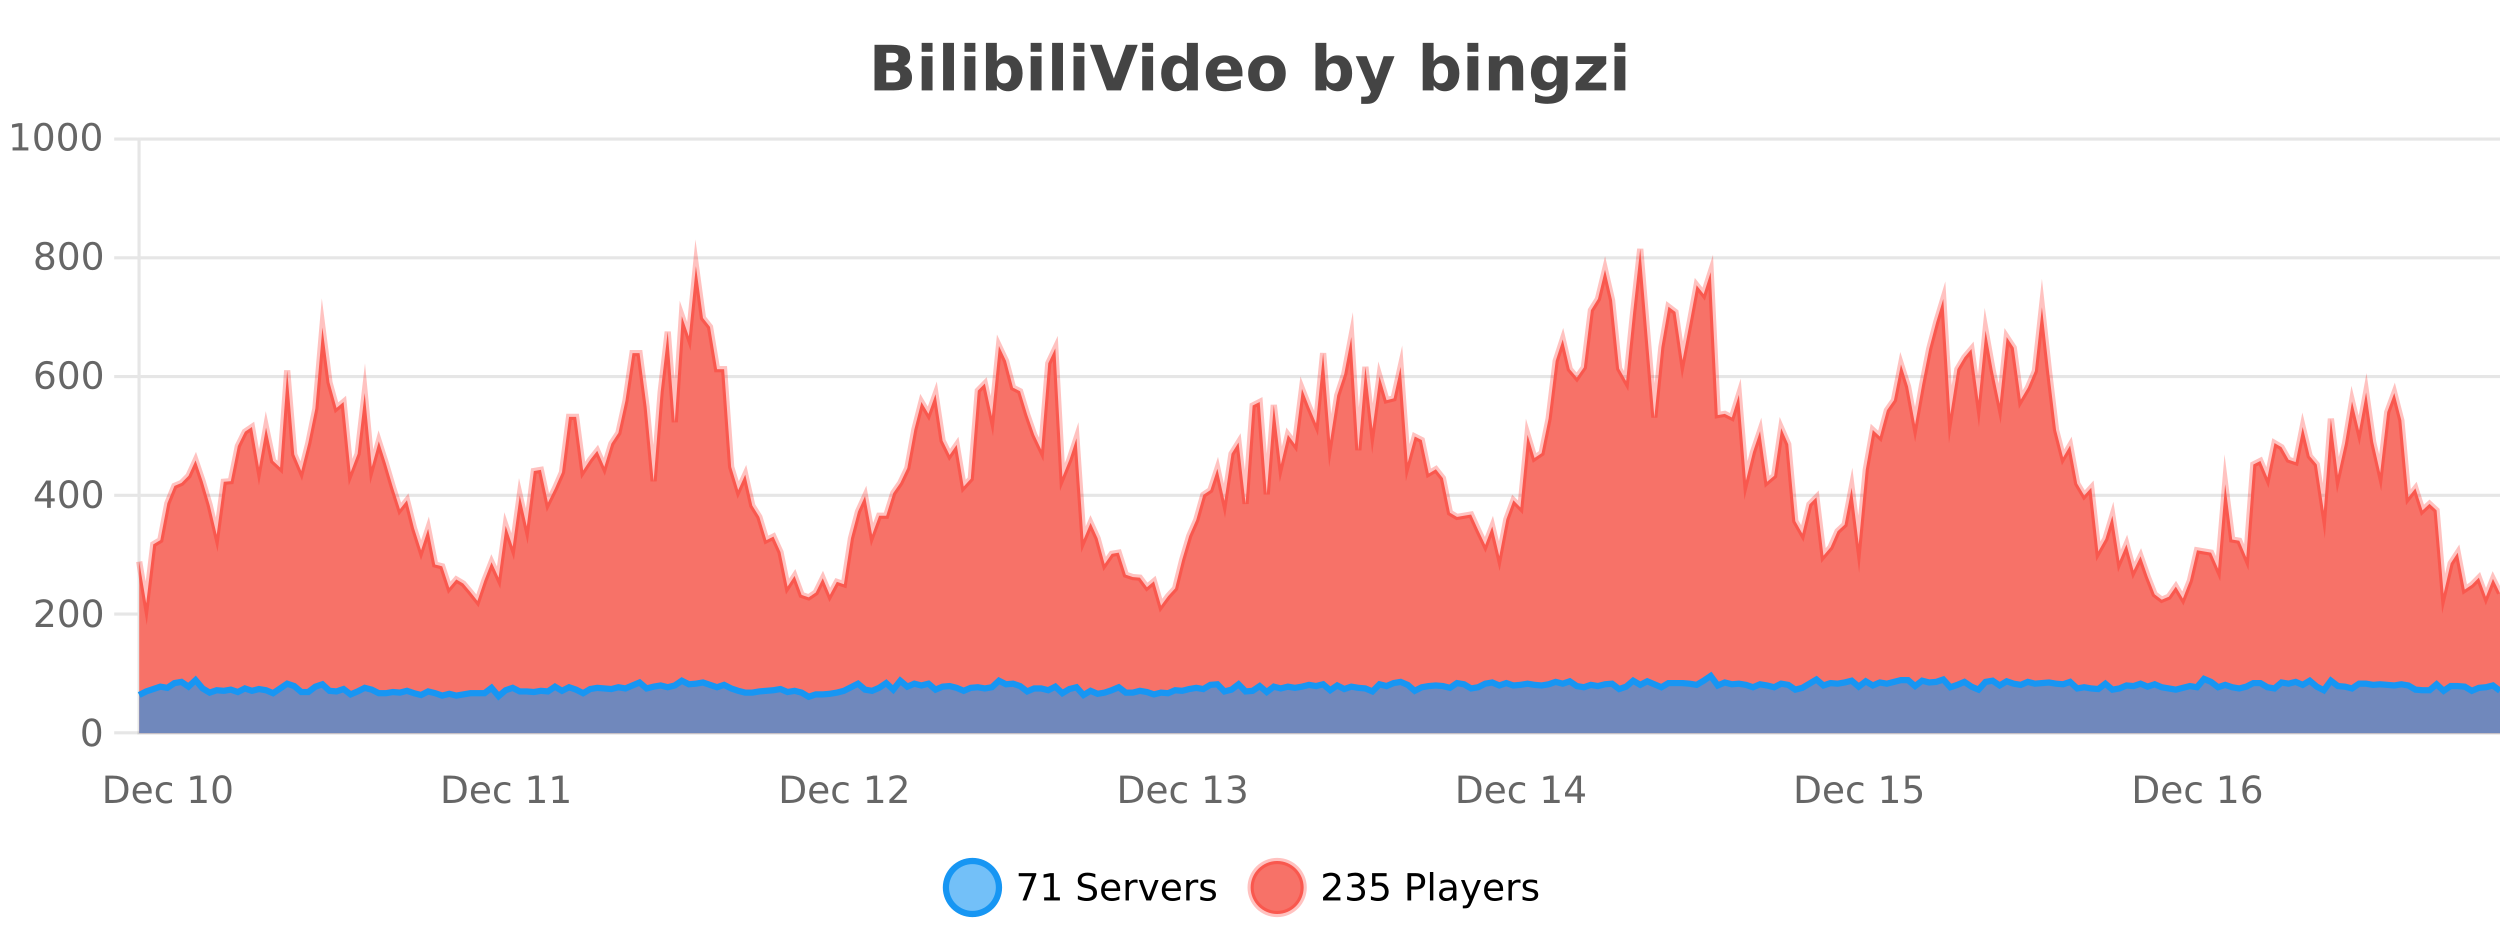 <?xml version="1.0" encoding="UTF-8"?>
<svg xmlns="http://www.w3.org/2000/svg" xmlns:xlink="http://www.w3.org/1999/xlink" width="800pt" height="300pt" viewBox="0 0 800 300" version="1.1">
<defs>
<clipPath id="clip1">
  <path d="M 274 263 L 348 263 L 348 300 L 274 300 Z M 274 263 "/>
</clipPath>
<clipPath id="clip2">
  <path d="M 371 263 L 446 263 L 446 300 L 371 300 Z M 371 263 "/>
</clipPath>
<clipPath id="clip3">
  <path d="M 44.539 79 L 800 79 L 800 234.602 L 44.539 234.602 Z M 44.539 79 "/>
</clipPath>
<clipPath id="clip4">
  <path d="M 43.539 51 L 800 51 L 800 223 L 43.539 223 Z M 43.539 51 "/>
</clipPath>
<clipPath id="clip5">
  <path d="M 44.539 216 L 800 216 L 800 234.602 L 44.539 234.602 Z M 44.539 216 "/>
</clipPath>
<clipPath id="clip6">
  <path d="M 43.539 188 L 800 188 L 800 235.602 L 43.539 235.602 Z M 43.539 188 "/>
</clipPath>
</defs>
<g id="surface985771">
<rect x="0" y="0" width="800" height="300" style="fill:rgb(100%,100%,100%);fill-opacity:1;stroke:none;"/>
<path style="fill:none;stroke-width:1;stroke-linecap:butt;stroke-linejoin:miter;stroke:rgb(0%,0%,0%);stroke-opacity:0.098;stroke-miterlimit:10;" d="M 45 234.5 L 800 234.5 "/>
<path style="fill:none;stroke-width:1;stroke-linecap:butt;stroke-linejoin:miter;stroke:rgb(0%,0%,0%);stroke-opacity:0.098;stroke-miterlimit:10;" d="M 36.539 234.5 L 44 234.5 "/>
<path style="fill:none;stroke-width:1;stroke-linecap:butt;stroke-linejoin:miter;stroke:rgb(0%,0%,0%);stroke-opacity:0.098;stroke-miterlimit:10;" d="M 45 196.5 L 800 196.5 "/>
<path style="fill:none;stroke-width:1;stroke-linecap:butt;stroke-linejoin:miter;stroke:rgb(0%,0%,0%);stroke-opacity:0.098;stroke-miterlimit:10;" d="M 36.539 196.5 L 44 196.5 "/>
<path style="fill:none;stroke-width:1;stroke-linecap:butt;stroke-linejoin:miter;stroke:rgb(0%,0%,0%);stroke-opacity:0.098;stroke-miterlimit:10;" d="M 45 158.5 L 800 158.5 "/>
<path style="fill:none;stroke-width:1;stroke-linecap:butt;stroke-linejoin:miter;stroke:rgb(0%,0%,0%);stroke-opacity:0.098;stroke-miterlimit:10;" d="M 36.539 158.5 L 44 158.5 "/>
<path style="fill:none;stroke-width:1;stroke-linecap:butt;stroke-linejoin:miter;stroke:rgb(0%,0%,0%);stroke-opacity:0.098;stroke-miterlimit:10;" d="M 45 120.5 L 800 120.5 "/>
<path style="fill:none;stroke-width:1;stroke-linecap:butt;stroke-linejoin:miter;stroke:rgb(0%,0%,0%);stroke-opacity:0.098;stroke-miterlimit:10;" d="M 36.539 120.5 L 44 120.5 "/>
<path style="fill:none;stroke-width:1;stroke-linecap:butt;stroke-linejoin:miter;stroke:rgb(0%,0%,0%);stroke-opacity:0.098;stroke-miterlimit:10;" d="M 45 82.5 L 800 82.5 "/>
<path style="fill:none;stroke-width:1;stroke-linecap:butt;stroke-linejoin:miter;stroke:rgb(0%,0%,0%);stroke-opacity:0.098;stroke-miterlimit:10;" d="M 36.539 82.5 L 44 82.5 "/>
<path style="fill:none;stroke-width:1;stroke-linecap:butt;stroke-linejoin:miter;stroke:rgb(0%,0%,0%);stroke-opacity:0.098;stroke-miterlimit:10;" d="M 45 44.5 L 800 44.5 "/>
<path style="fill:none;stroke-width:1;stroke-linecap:butt;stroke-linejoin:miter;stroke:rgb(0%,0%,0%);stroke-opacity:0.098;stroke-miterlimit:10;" d="M 36.539 44.5 L 44 44.5 "/>
<path style=" stroke:none;fill-rule:nonzero;fill:rgb(9.02%,58.824%,95.294%);fill-opacity:0.6;" d="M 319.672 284 C 319.672 288.688 315.871 292.484 311.188 292.484 C 306.5 292.484 302.699 288.688 302.699 284 C 302.699 279.312 306.5 275.516 311.188 275.516 C 315.871 275.516 319.672 279.312 319.672 284 Z M 319.672 284 "/>
<g clip-path="url(#clip1)" clip-rule="nonzero">
<path style="fill:none;stroke-width:2;stroke-linecap:butt;stroke-linejoin:miter;stroke:rgb(9.02%,58.824%,95.294%);stroke-opacity:1;stroke-miterlimit:10;" d="M 319.672 284 C 319.672 288.688 315.871 292.484 311.188 292.484 C 306.5 292.484 302.699 288.688 302.699 284 C 302.699 279.312 306.5 275.516 311.188 275.516 C 315.871 275.516 319.672 279.312 319.672 284 Z M 319.672 284 "/>
</g>
<path style=" stroke:none;fill-rule:nonzero;fill:rgb(0%,0%,0%);fill-opacity:1;" d="M 325.984 279.406 L 331.609 279.406 L 331.609 279.906 L 328.438 288.156 L 327.203 288.156 L 330.188 280.406 L 325.984 280.406 Z M 334.121 287.156 L 336.059 287.156 L 336.059 280.484 L 333.949 280.906 L 333.949 279.828 L 336.043 279.406 L 337.23 279.406 L 337.23 287.156 L 339.168 287.156 L 339.168 288.156 L 334.121 288.156 Z M 350.508 279.688 L 350.508 280.844 C 350.059 280.637 349.633 280.48 349.227 280.375 C 348.828 280.262 348.449 280.203 348.086 280.203 C 347.438 280.203 346.938 280.328 346.586 280.578 C 346.242 280.828 346.07 281.188 346.07 281.656 C 346.07 282.043 346.184 282.336 346.414 282.531 C 346.641 282.73 347.086 282.887 347.742 283 L 348.445 283.156 C 349.328 283.324 349.98 283.621 350.398 284.047 C 350.824 284.465 351.039 285.027 351.039 285.734 C 351.039 286.59 350.75 287.234 350.18 287.672 C 349.617 288.109 348.781 288.328 347.68 288.328 C 347.273 288.328 346.836 288.281 346.367 288.188 C 345.898 288.094 345.414 287.953 344.914 287.766 L 344.914 286.547 C 345.391 286.82 345.859 287.023 346.32 287.156 C 346.789 287.293 347.242 287.359 347.68 287.359 C 348.355 287.359 348.875 287.23 349.242 286.969 C 349.617 286.699 349.805 286.32 349.805 285.828 C 349.805 285.402 349.668 285.07 349.398 284.828 C 349.137 284.578 348.703 284.398 348.102 284.281 L 347.383 284.141 C 346.496 283.965 345.855 283.688 345.461 283.312 C 345.074 282.938 344.883 282.418 344.883 281.75 C 344.883 280.969 345.152 280.359 345.695 279.922 C 346.234 279.477 346.984 279.25 347.945 279.25 C 348.359 279.25 348.777 279.289 349.195 279.359 C 349.621 279.434 350.059 279.543 350.508 279.688 Z M 358.453 284.609 L 358.453 285.125 L 353.484 285.125 C 353.535 285.875 353.758 286.445 354.156 286.828 C 354.562 287.215 355.117 287.406 355.828 287.406 C 356.242 287.406 356.645 287.359 357.031 287.266 C 357.426 287.164 357.816 287.008 358.203 286.797 L 358.203 287.828 C 357.805 287.984 357.406 288.105 357 288.188 C 356.594 288.281 356.18 288.328 355.766 288.328 C 354.723 288.328 353.895 288.027 353.281 287.422 C 352.664 286.809 352.359 285.98 352.359 284.938 C 352.359 283.867 352.648 283.016 353.234 282.391 C 353.816 281.758 354.598 281.438 355.578 281.438 C 356.461 281.438 357.16 281.727 357.672 282.297 C 358.191 282.859 358.453 283.633 358.453 284.609 Z M 357.375 284.281 C 357.363 283.699 357.195 283.23 356.875 282.875 C 356.551 282.523 356.125 282.344 355.594 282.344 C 354.988 282.344 354.504 282.516 354.141 282.859 C 353.785 283.203 353.582 283.684 353.531 284.297 Z M 364.023 282.594 C 363.898 282.531 363.762 282.484 363.617 282.453 C 363.48 282.414 363.324 282.391 363.148 282.391 C 362.543 282.391 362.074 282.59 361.742 282.984 C 361.418 283.383 361.258 283.953 361.258 284.703 L 361.258 288.156 L 360.18 288.156 L 360.18 281.594 L 361.258 281.594 L 361.258 282.609 C 361.484 282.215 361.781 281.922 362.148 281.734 C 362.512 281.539 362.953 281.438 363.477 281.438 C 363.547 281.438 363.625 281.445 363.711 281.453 C 363.805 281.465 363.902 281.48 364.008 281.5 Z M 364.379 281.594 L 365.52 281.594 L 367.566 287.094 L 369.629 281.594 L 370.77 281.594 L 368.301 288.156 L 366.832 288.156 Z M 377.871 284.609 L 377.871 285.125 L 372.902 285.125 C 372.953 285.875 373.176 286.445 373.574 286.828 C 373.98 287.215 374.535 287.406 375.246 287.406 C 375.66 287.406 376.062 287.359 376.449 287.266 C 376.844 287.164 377.234 287.008 377.621 286.797 L 377.621 287.828 C 377.223 287.984 376.824 288.105 376.418 288.188 C 376.012 288.281 375.598 288.328 375.184 288.328 C 374.141 288.328 373.312 288.027 372.699 287.422 C 372.082 286.809 371.777 285.98 371.777 284.938 C 371.777 283.867 372.066 283.016 372.652 282.391 C 373.234 281.758 374.016 281.438 374.996 281.438 C 375.879 281.438 376.578 281.727 377.09 282.297 C 377.609 282.859 377.871 283.633 377.871 284.609 Z M 376.793 284.281 C 376.781 283.699 376.613 283.23 376.293 282.875 C 375.969 282.523 375.543 282.344 375.012 282.344 C 374.406 282.344 373.922 282.516 373.559 282.859 C 373.203 283.203 373 283.684 372.949 284.297 Z M 383.441 282.594 C 383.316 282.531 383.18 282.484 383.035 282.453 C 382.898 282.414 382.742 282.391 382.566 282.391 C 381.961 282.391 381.492 282.59 381.16 282.984 C 380.836 283.383 380.676 283.953 380.676 284.703 L 380.676 288.156 L 379.598 288.156 L 379.598 281.594 L 380.676 281.594 L 380.676 282.609 C 380.902 282.215 381.199 281.922 381.566 281.734 C 381.93 281.539 382.371 281.438 382.895 281.438 C 382.965 281.438 383.043 281.445 383.129 281.453 C 383.223 281.465 383.32 281.48 383.426 281.5 Z M 388.75 281.781 L 388.75 282.812 C 388.445 282.656 388.129 282.543 387.797 282.469 C 387.473 282.387 387.133 282.344 386.781 282.344 C 386.25 282.344 385.848 282.43 385.578 282.594 C 385.305 282.75 385.172 282.996 385.172 283.328 C 385.172 283.578 385.266 283.777 385.453 283.922 C 385.648 284.059 386.039 284.188 386.625 284.312 L 386.984 284.406 C 387.754 284.562 388.301 284.793 388.625 285.094 C 388.945 285.398 389.109 285.812 389.109 286.344 C 389.109 286.961 388.863 287.445 388.375 287.797 C 387.895 288.152 387.234 288.328 386.391 288.328 C 386.035 288.328 385.664 288.289 385.281 288.219 C 384.906 288.156 384.508 288.059 384.094 287.922 L 384.094 286.797 C 384.488 287.008 384.879 287.164 385.266 287.266 C 385.648 287.371 386.035 287.422 386.422 287.422 C 386.922 287.422 387.305 287.34 387.578 287.172 C 387.859 286.996 388 286.746 388 286.422 C 388 286.133 387.898 285.906 387.703 285.75 C 387.504 285.594 387.07 285.445 386.406 285.297 L 386.031 285.219 C 385.363 285.074 384.879 284.855 384.578 284.562 C 384.285 284.273 384.141 283.875 384.141 283.375 C 384.141 282.75 384.359 282.273 384.797 281.938 C 385.234 281.605 385.852 281.438 386.656 281.438 C 387.051 281.438 387.426 281.469 387.781 281.531 C 388.133 281.586 388.457 281.668 388.75 281.781 Z M 321.188 277.016 "/>
<path style=" stroke:none;fill-rule:nonzero;fill:rgb(96.863%,44.706%,40.784%);fill-opacity:1;" d="M 417.172 284 C 417.172 288.688 413.375 292.484 408.688 292.484 C 404 292.484 400.203 288.688 400.203 284 C 400.203 279.312 404 275.516 408.688 275.516 C 413.375 275.516 417.172 279.312 417.172 284 Z M 417.172 284 "/>
<g clip-path="url(#clip2)" clip-rule="nonzero">
<path style="fill:none;stroke-width:2;stroke-linecap:butt;stroke-linejoin:miter;stroke:rgb(100%,4.706%,0%);stroke-opacity:0.247;stroke-miterlimit:10;" d="M 417.172 284 C 417.172 288.688 413.375 292.484 408.688 292.484 C 404 292.484 400.203 288.688 400.203 284 C 400.203 279.312 404 275.516 408.688 275.516 C 413.375 275.516 417.172 279.312 417.172 284 Z M 417.172 284 "/>
</g>
<path style=" stroke:none;fill-rule:nonzero;fill:rgb(0%,0%,0%);fill-opacity:1;" d="M 424.797 287.156 L 428.938 287.156 L 428.938 288.156 L 423.375 288.156 L 423.375 287.156 C 423.82 286.699 424.43 286.078 425.203 285.297 C 425.984 284.508 426.473 283.996 426.672 283.766 C 427.055 283.352 427.32 282.996 427.469 282.703 C 427.625 282.402 427.703 282.109 427.703 281.828 C 427.703 281.359 427.535 280.98 427.203 280.688 C 426.879 280.398 426.457 280.25 425.938 280.25 C 425.562 280.25 425.164 280.312 424.75 280.438 C 424.344 280.562 423.906 280.762 423.438 281.031 L 423.438 279.828 C 423.914 279.641 424.359 279.5 424.766 279.406 C 425.18 279.305 425.562 279.25 425.906 279.25 C 426.812 279.25 427.535 279.48 428.078 279.938 C 428.617 280.387 428.891 280.992 428.891 281.75 C 428.891 282.105 428.82 282.445 428.688 282.766 C 428.551 283.09 428.305 283.469 427.953 283.906 C 427.848 284.023 427.535 284.352 427.016 284.891 C 426.492 285.434 425.754 286.188 424.797 287.156 Z M 435.012 283.438 C 435.574 283.562 436.012 283.82 436.324 284.203 C 436.645 284.578 436.809 285.047 436.809 285.609 C 436.809 286.477 436.512 287.148 435.918 287.625 C 435.324 288.094 434.48 288.328 433.387 288.328 C 433.02 288.328 432.641 288.289 432.246 288.219 C 431.859 288.148 431.465 288.039 431.059 287.891 L 431.059 286.75 C 431.379 286.938 431.734 287.086 432.121 287.188 C 432.516 287.281 432.926 287.328 433.355 287.328 C 434.094 287.328 434.656 287.184 435.043 286.891 C 435.438 286.602 435.637 286.172 435.637 285.609 C 435.637 285.102 435.453 284.699 435.09 284.406 C 434.723 284.117 434.223 283.969 433.59 283.969 L 432.559 283.969 L 432.559 283 L 433.637 283 C 434.207 283 434.652 282.887 434.965 282.656 C 435.277 282.418 435.434 282.078 435.434 281.641 C 435.434 281.195 435.27 280.852 434.949 280.609 C 434.637 280.371 434.184 280.25 433.59 280.25 C 433.254 280.25 432.902 280.289 432.527 280.359 C 432.16 280.422 431.754 280.527 431.309 280.672 L 431.309 279.625 C 431.766 279.5 432.188 279.406 432.574 279.344 C 432.969 279.281 433.34 279.25 433.684 279.25 C 434.59 279.25 435.301 279.453 435.824 279.859 C 436.344 280.266 436.605 280.82 436.605 281.516 C 436.605 282.008 436.465 282.418 436.184 282.75 C 435.91 283.086 435.52 283.312 435.012 283.438 Z M 439.07 279.406 L 443.711 279.406 L 443.711 280.406 L 440.148 280.406 L 440.148 282.547 C 440.324 282.484 440.496 282.445 440.664 282.422 C 440.84 282.391 441.012 282.375 441.18 282.375 C 442.156 282.375 442.934 282.648 443.508 283.188 C 444.078 283.719 444.367 284.438 444.367 285.344 C 444.367 286.293 444.07 287.027 443.477 287.547 C 442.891 288.07 442.07 288.328 441.008 288.328 C 440.633 288.328 440.25 288.297 439.867 288.234 C 439.492 288.172 439.102 288.078 438.695 287.953 L 438.695 286.766 C 439.047 286.953 439.414 287.094 439.789 287.188 C 440.164 287.281 440.559 287.328 440.977 287.328 C 441.652 287.328 442.188 287.152 442.586 286.797 C 442.98 286.445 443.18 285.961 443.18 285.344 C 443.18 284.742 442.98 284.262 442.586 283.906 C 442.188 283.555 441.652 283.375 440.977 283.375 C 440.664 283.375 440.344 283.414 440.023 283.484 C 439.711 283.547 439.391 283.652 439.07 283.797 Z M 451.578 280.375 L 451.578 283.672 L 453.062 283.672 C 453.613 283.672 454.039 283.531 454.344 283.25 C 454.645 282.961 454.797 282.547 454.797 282.016 C 454.797 281.496 454.645 281.094 454.344 280.812 C 454.039 280.523 453.613 280.375 453.062 280.375 Z M 450.391 279.406 L 453.062 279.406 C 454.051 279.406 454.797 279.633 455.297 280.078 C 455.797 280.516 456.047 281.164 456.047 282.016 C 456.047 282.883 455.797 283.539 455.297 283.984 C 454.797 284.422 454.051 284.641 453.062 284.641 L 451.578 284.641 L 451.578 288.156 L 450.391 288.156 Z M 457.582 279.031 L 458.66 279.031 L 458.66 288.156 L 457.582 288.156 Z M 463.898 284.859 C 463.031 284.859 462.43 284.961 462.086 285.156 C 461.75 285.355 461.586 285.695 461.586 286.172 C 461.586 286.559 461.711 286.867 461.961 287.094 C 462.219 287.312 462.562 287.422 462.992 287.422 C 463.594 287.422 464.074 287.215 464.43 286.797 C 464.793 286.371 464.977 285.805 464.977 285.094 L 464.977 284.859 Z M 466.055 284.406 L 466.055 288.156 L 464.977 288.156 L 464.977 287.156 C 464.727 287.555 464.418 287.852 464.055 288.047 C 463.688 288.234 463.242 288.328 462.711 288.328 C 462.031 288.328 461.496 288.141 461.102 287.766 C 460.703 287.383 460.508 286.875 460.508 286.25 C 460.508 285.512 460.75 284.953 461.242 284.578 C 461.742 284.203 462.48 284.016 463.461 284.016 L 464.977 284.016 L 464.977 283.906 C 464.977 283.406 464.809 283.023 464.477 282.75 C 464.152 282.48 463.699 282.344 463.117 282.344 C 462.742 282.344 462.371 282.391 462.008 282.484 C 461.652 282.578 461.312 282.715 460.992 282.891 L 460.992 281.891 C 461.387 281.734 461.766 281.621 462.133 281.547 C 462.508 281.477 462.871 281.438 463.227 281.438 C 464.172 281.438 464.883 281.684 465.352 282.172 C 465.82 282.664 466.055 283.406 466.055 284.406 Z M 471.004 288.766 C 470.699 289.547 470.402 290.055 470.113 290.297 C 469.82 290.535 469.434 290.656 468.957 290.656 L 468.098 290.656 L 468.098 289.75 L 468.723 289.75 C 469.023 289.75 469.254 289.676 469.41 289.531 C 469.574 289.395 469.758 289.066 469.957 288.547 L 470.16 288.047 L 467.504 281.594 L 468.645 281.594 L 470.691 286.719 L 472.754 281.594 L 473.895 281.594 Z M 480.996 284.609 L 480.996 285.125 L 476.027 285.125 C 476.078 285.875 476.301 286.445 476.699 286.828 C 477.105 287.215 477.66 287.406 478.371 287.406 C 478.785 287.406 479.188 287.359 479.574 287.266 C 479.969 287.164 480.359 287.008 480.746 286.797 L 480.746 287.828 C 480.348 287.984 479.949 288.105 479.543 288.188 C 479.137 288.281 478.723 288.328 478.309 288.328 C 477.266 288.328 476.438 288.027 475.824 287.422 C 475.207 286.809 474.902 285.98 474.902 284.938 C 474.902 283.867 475.191 283.016 475.777 282.391 C 476.359 281.758 477.141 281.438 478.121 281.438 C 479.004 281.438 479.703 281.727 480.215 282.297 C 480.734 282.859 480.996 283.633 480.996 284.609 Z M 479.918 284.281 C 479.906 283.699 479.738 283.23 479.418 282.875 C 479.094 282.523 478.668 282.344 478.137 282.344 C 477.531 282.344 477.047 282.516 476.684 282.859 C 476.328 283.203 476.125 283.684 476.074 284.297 Z M 486.566 282.594 C 486.441 282.531 486.305 282.484 486.16 282.453 C 486.023 282.414 485.867 282.391 485.691 282.391 C 485.086 282.391 484.617 282.59 484.285 282.984 C 483.961 283.383 483.801 283.953 483.801 284.703 L 483.801 288.156 L 482.723 288.156 L 482.723 281.594 L 483.801 281.594 L 483.801 282.609 C 484.027 282.215 484.324 281.922 484.691 281.734 C 485.055 281.539 485.496 281.438 486.02 281.438 C 486.09 281.438 486.168 281.445 486.254 281.453 C 486.348 281.465 486.445 281.48 486.551 281.5 Z M 491.875 281.781 L 491.875 282.812 C 491.57 282.656 491.254 282.543 490.922 282.469 C 490.598 282.387 490.258 282.344 489.906 282.344 C 489.375 282.344 488.973 282.43 488.703 282.594 C 488.43 282.75 488.297 282.996 488.297 283.328 C 488.297 283.578 488.391 283.777 488.578 283.922 C 488.773 284.059 489.164 284.188 489.75 284.312 L 490.109 284.406 C 490.879 284.562 491.426 284.793 491.75 285.094 C 492.07 285.398 492.234 285.812 492.234 286.344 C 492.234 286.961 491.988 287.445 491.5 287.797 C 491.02 288.152 490.359 288.328 489.516 288.328 C 489.16 288.328 488.789 288.289 488.406 288.219 C 488.031 288.156 487.633 288.059 487.219 287.922 L 487.219 286.797 C 487.613 287.008 488.004 287.164 488.391 287.266 C 488.773 287.371 489.16 287.422 489.547 287.422 C 490.047 287.422 490.43 287.34 490.703 287.172 C 490.984 286.996 491.125 286.746 491.125 286.422 C 491.125 286.133 491.023 285.906 490.828 285.75 C 490.629 285.594 490.195 285.445 489.531 285.297 L 489.156 285.219 C 488.488 285.074 488.004 284.855 487.703 284.562 C 487.41 284.273 487.266 283.875 487.266 283.375 C 487.266 282.75 487.484 282.273 487.922 281.938 C 488.359 281.605 488.977 281.438 489.781 281.438 C 490.176 281.438 490.551 281.469 490.906 281.531 C 491.258 281.586 491.582 281.668 491.875 281.781 Z M 418.688 277.016 "/>
<path style=" stroke:none;fill-rule:nonzero;fill:rgb(26.667%,26.667%,26.667%);fill-opacity:1;" d="M 285.672 19.984 C 286.266 19.984 286.711 19.855 287.016 19.594 C 287.328 19.336 287.484 18.949 287.484 18.438 C 287.484 17.938 287.328 17.559 287.016 17.297 C 286.711 17.039 286.266 16.906 285.672 16.906 L 283.594 16.906 L 283.594 19.984 Z M 285.797 26.359 C 286.555 26.359 287.125 26.203 287.5 25.891 C 287.883 25.57 288.078 25.086 288.078 24.438 C 288.078 23.805 287.891 23.328 287.516 23.016 C 287.141 22.703 286.566 22.547 285.797 22.547 L 283.594 22.547 L 283.594 26.359 Z M 289.297 21.125 C 290.109 21.355 290.734 21.789 291.172 22.422 C 291.617 23.047 291.844 23.82 291.844 24.734 C 291.844 26.141 291.363 27.195 290.406 27.891 C 289.457 28.578 288.016 28.922 286.078 28.922 L 279.844 28.922 L 279.844 14.344 L 285.484 14.344 C 287.504 14.344 288.969 14.652 289.875 15.266 C 290.789 15.871 291.25 16.852 291.25 18.203 C 291.25 18.914 291.082 19.516 290.75 20.016 C 290.414 20.508 289.93 20.875 289.297 21.125 Z M 294.93 17.984 L 298.414 17.984 L 298.414 28.922 L 294.93 28.922 Z M 294.93 13.719 L 298.414 13.719 L 298.414 16.578 L 294.93 16.578 Z M 301.789 13.719 L 305.273 13.719 L 305.273 28.922 L 301.789 28.922 Z M 308.641 17.984 L 312.125 17.984 L 312.125 28.922 L 308.641 28.922 Z M 308.641 13.719 L 312.125 13.719 L 312.125 16.578 L 308.641 16.578 Z M 321.312 26.672 C 322.062 26.672 322.633 26.402 323.031 25.859 C 323.426 25.309 323.625 24.512 323.625 23.469 C 323.625 22.43 323.426 21.637 323.031 21.094 C 322.633 20.543 322.062 20.266 321.312 20.266 C 320.562 20.266 319.984 20.543 319.578 21.094 C 319.18 21.637 318.984 22.43 318.984 23.469 C 318.984 24.5 319.18 25.293 319.578 25.844 C 319.984 26.398 320.562 26.672 321.312 26.672 Z M 318.984 19.578 C 319.473 18.945 320.008 18.477 320.594 18.172 C 321.176 17.871 321.848 17.719 322.609 17.719 C 323.961 17.719 325.07 18.258 325.938 19.328 C 326.801 20.402 327.234 21.781 327.234 23.469 C 327.234 25.148 326.801 26.523 325.938 27.594 C 325.07 28.668 323.961 29.203 322.609 29.203 C 321.848 29.203 321.176 29.051 320.594 28.75 C 320.008 28.449 319.473 27.98 318.984 27.344 L 318.984 28.922 L 315.5 28.922 L 315.5 13.719 L 318.984 13.719 Z M 329.812 17.984 L 333.297 17.984 L 333.297 28.922 L 329.812 28.922 Z M 329.812 13.719 L 333.297 13.719 L 333.297 16.578 L 329.812 16.578 Z M 336.672 13.719 L 340.156 13.719 L 340.156 28.922 L 336.672 28.922 Z M 343.523 17.984 L 347.008 17.984 L 347.008 28.922 L 343.523 28.922 Z M 343.523 13.719 L 347.008 13.719 L 347.008 16.578 L 343.523 16.578 Z M 348.789 14.344 L 352.57 14.344 L 356.445 25.109 L 360.305 14.344 L 364.07 14.344 L 358.68 28.922 L 354.195 28.922 Z M 365.508 17.984 L 368.992 17.984 L 368.992 28.922 L 365.508 28.922 Z M 365.508 13.719 L 368.992 13.719 L 368.992 16.578 L 365.508 16.578 Z M 379.801 19.578 L 379.801 13.719 L 383.316 13.719 L 383.316 28.922 L 379.801 28.922 L 379.801 27.344 C 379.32 27.992 378.789 28.465 378.207 28.766 C 377.621 29.055 376.949 29.203 376.191 29.203 C 374.848 29.203 373.742 28.668 372.879 27.594 C 372.012 26.523 371.582 25.148 371.582 23.469 C 371.582 21.781 372.012 20.402 372.879 19.328 C 373.742 18.258 374.848 17.719 376.191 17.719 C 376.949 17.719 377.621 17.871 378.207 18.172 C 378.789 18.477 379.32 18.945 379.801 19.578 Z M 377.488 26.672 C 378.238 26.672 378.809 26.402 379.207 25.859 C 379.602 25.309 379.801 24.512 379.801 23.469 C 379.801 22.43 379.602 21.637 379.207 21.094 C 378.809 20.543 378.238 20.266 377.488 20.266 C 376.746 20.266 376.18 20.543 375.785 21.094 C 375.387 21.637 375.191 22.43 375.191 23.469 C 375.191 24.512 375.387 25.309 375.785 25.859 C 376.18 26.402 376.746 26.672 377.488 26.672 Z M 397.586 23.422 L 397.586 24.422 L 389.414 24.422 C 389.496 25.246 389.793 25.859 390.305 26.266 C 390.812 26.672 391.523 26.875 392.43 26.875 C 393.168 26.875 393.922 26.766 394.695 26.547 C 395.465 26.328 396.258 26 397.07 25.562 L 397.07 28.25 C 396.246 28.562 395.418 28.797 394.586 28.953 C 393.762 29.117 392.938 29.203 392.117 29.203 C 390.137 29.203 388.594 28.703 387.492 27.703 C 386.398 26.695 385.852 25.281 385.852 23.469 C 385.852 21.68 386.387 20.273 387.461 19.25 C 388.543 18.23 390.027 17.719 391.914 17.719 C 393.633 17.719 395.008 18.242 396.039 19.281 C 397.07 20.312 397.586 21.695 397.586 23.422 Z M 393.992 22.266 C 393.992 21.602 393.797 21.062 393.414 20.656 C 393.027 20.25 392.523 20.047 391.898 20.047 C 391.219 20.047 390.668 20.242 390.242 20.625 C 389.824 21 389.562 21.547 389.461 22.266 Z M 405.445 20.219 C 404.664 20.219 404.07 20.5 403.664 21.062 C 403.258 21.617 403.055 22.418 403.055 23.469 C 403.055 24.512 403.258 25.312 403.664 25.875 C 404.07 26.43 404.664 26.703 405.445 26.703 C 406.203 26.703 406.781 26.43 407.18 25.875 C 407.586 25.312 407.789 24.512 407.789 23.469 C 407.789 22.418 407.586 21.617 407.18 21.062 C 406.781 20.5 406.203 20.219 405.445 20.219 Z M 405.445 17.719 C 407.32 17.719 408.781 18.23 409.836 19.25 C 410.898 20.262 411.43 21.668 411.43 23.469 C 411.43 25.262 410.898 26.668 409.836 27.688 C 408.781 28.699 407.32 29.203 405.445 29.203 C 403.547 29.203 402.07 28.699 401.008 27.688 C 399.945 26.668 399.414 25.262 399.414 23.469 C 399.414 21.668 399.945 20.262 401.008 19.25 C 402.07 18.23 403.547 17.719 405.445 17.719 Z M 426.758 26.672 C 427.508 26.672 428.078 26.402 428.477 25.859 C 428.871 25.309 429.07 24.512 429.07 23.469 C 429.07 22.43 428.871 21.637 428.477 21.094 C 428.078 20.543 427.508 20.266 426.758 20.266 C 426.008 20.266 425.43 20.543 425.023 21.094 C 424.625 21.637 424.43 22.43 424.43 23.469 C 424.43 24.5 424.625 25.293 425.023 25.844 C 425.43 26.398 426.008 26.672 426.758 26.672 Z M 424.43 19.578 C 424.918 18.945 425.453 18.477 426.039 18.172 C 426.621 17.871 427.293 17.719 428.055 17.719 C 429.406 17.719 430.516 18.258 431.383 19.328 C 432.246 20.402 432.68 21.781 432.68 23.469 C 432.68 25.148 432.246 26.523 431.383 27.594 C 430.516 28.668 429.406 29.203 428.055 29.203 C 427.293 29.203 426.621 29.051 426.039 28.75 C 425.453 28.449 424.918 27.98 424.43 27.344 L 424.43 28.922 L 420.945 28.922 L 420.945 13.719 L 424.43 13.719 Z M 433.828 17.984 L 437.312 17.984 L 440.266 25.406 L 442.766 17.984 L 446.25 17.984 L 441.656 29.953 C 441.195 31.172 440.656 32.02 440.031 32.5 C 439.414 32.988 438.609 33.234 437.609 33.234 L 435.578 33.234 L 435.578 30.938 L 436.672 30.938 C 437.266 30.938 437.695 30.844 437.969 30.656 C 438.238 30.469 438.445 30.129 438.594 29.641 L 438.703 29.344 Z M 461.078 26.672 C 461.828 26.672 462.398 26.402 462.797 25.859 C 463.191 25.309 463.391 24.512 463.391 23.469 C 463.391 22.43 463.191 21.637 462.797 21.094 C 462.398 20.543 461.828 20.266 461.078 20.266 C 460.328 20.266 459.75 20.543 459.344 21.094 C 458.945 21.637 458.75 22.43 458.75 23.469 C 458.75 24.5 458.945 25.293 459.344 25.844 C 459.75 26.398 460.328 26.672 461.078 26.672 Z M 458.75 19.578 C 459.238 18.945 459.773 18.477 460.359 18.172 C 460.941 17.871 461.613 17.719 462.375 17.719 C 463.727 17.719 464.836 18.258 465.703 19.328 C 466.566 20.402 467 21.781 467 23.469 C 467 25.148 466.566 26.523 465.703 27.594 C 464.836 28.668 463.727 29.203 462.375 29.203 C 461.613 29.203 460.941 29.051 460.359 28.75 C 459.773 28.449 459.238 27.98 458.75 27.344 L 458.75 28.922 L 455.266 28.922 L 455.266 13.719 L 458.75 13.719 Z M 469.578 17.984 L 473.062 17.984 L 473.062 28.922 L 469.578 28.922 Z M 469.578 13.719 L 473.062 13.719 L 473.062 16.578 L 469.578 16.578 Z M 487.422 22.266 L 487.422 28.922 L 483.906 28.922 L 483.906 23.828 C 483.906 22.883 483.883 22.23 483.844 21.875 C 483.801 21.512 483.727 21.246 483.625 21.078 C 483.488 20.852 483.301 20.672 483.062 20.547 C 482.832 20.422 482.566 20.359 482.266 20.359 C 481.535 20.359 480.961 20.641 480.547 21.203 C 480.129 21.766 479.922 22.547 479.922 23.547 L 479.922 28.922 L 476.438 28.922 L 476.438 17.984 L 479.922 17.984 L 479.922 19.578 C 480.453 18.945 481.016 18.477 481.609 18.172 C 482.203 17.871 482.852 17.719 483.562 17.719 C 484.832 17.719 485.789 18.109 486.438 18.891 C 487.094 19.664 487.422 20.789 487.422 22.266 Z M 498.109 27.062 C 497.629 27.699 497.098 28.168 496.516 28.469 C 495.93 28.773 495.258 28.922 494.5 28.922 C 493.164 28.922 492.062 28.398 491.188 27.344 C 490.32 26.293 489.891 24.953 489.891 23.328 C 489.891 21.695 490.32 20.355 491.188 19.312 C 492.062 18.262 493.164 17.734 494.5 17.734 C 495.258 17.734 495.93 17.887 496.516 18.188 C 497.098 18.492 497.629 18.965 498.109 19.609 L 498.109 17.984 L 501.625 17.984 L 501.625 27.812 C 501.625 29.57 501.066 30.914 499.953 31.844 C 498.848 32.77 497.238 33.234 495.125 33.234 C 494.445 33.234 493.785 33.18 493.141 33.078 C 492.504 32.973 491.863 32.816 491.219 32.609 L 491.219 29.875 C 491.832 30.227 492.43 30.488 493.016 30.656 C 493.598 30.832 494.188 30.922 494.781 30.922 C 495.926 30.922 496.766 30.672 497.297 30.172 C 497.836 29.672 498.109 28.887 498.109 27.812 Z M 495.797 20.266 C 495.078 20.266 494.516 20.531 494.109 21.062 C 493.703 21.594 493.5 22.352 493.5 23.328 C 493.5 24.328 493.691 25.09 494.078 25.609 C 494.473 26.121 495.047 26.375 495.797 26.375 C 496.523 26.375 497.094 26.109 497.5 25.578 C 497.906 25.047 498.109 24.297 498.109 23.328 C 498.109 22.352 497.906 21.594 497.5 21.062 C 497.094 20.531 496.523 20.266 495.797 20.266 Z M 504.445 17.984 L 513.992 17.984 L 513.992 20.422 L 508.227 26.422 L 513.992 26.422 L 513.992 28.922 L 504.211 28.922 L 504.211 26.484 L 509.961 20.484 L 504.445 20.484 Z M 516.633 17.984 L 520.117 17.984 L 520.117 28.922 L 516.633 28.922 Z M 516.633 13.719 L 520.117 13.719 L 520.117 16.578 L 516.633 16.578 Z M 278 10.359 "/>
<path style="fill:none;stroke-width:1;stroke-linecap:butt;stroke-linejoin:miter;stroke:rgb(0%,0%,0%);stroke-opacity:0.098;stroke-miterlimit:10;" d="M 44 234.5 L 801 234.5 "/>
<path style=" stroke:none;fill-rule:nonzero;fill:rgb(40%,40%,40%);fill-opacity:1;" d="M 34.918 249.172 L 34.918 255.984 L 36.355 255.984 C 37.562 255.984 38.441 255.715 38.996 255.172 C 39.559 254.621 39.84 253.75 39.84 252.562 C 39.84 251.398 39.559 250.543 38.996 250 C 38.441 249.449 37.562 249.172 36.355 249.172 Z M 33.73 248.203 L 36.168 248.203 C 37.863 248.203 39.109 248.559 39.902 249.266 C 40.691 249.965 41.09 251.062 41.09 252.562 C 41.09 254.074 40.688 255.184 39.887 255.891 C 39.094 256.602 37.855 256.953 36.168 256.953 L 33.73 256.953 Z M 48.547 253.406 L 48.547 253.922 L 43.578 253.922 C 43.629 254.672 43.852 255.242 44.25 255.625 C 44.656 256.012 45.211 256.203 45.922 256.203 C 46.336 256.203 46.738 256.156 47.125 256.062 C 47.52 255.961 47.91 255.805 48.297 255.594 L 48.297 256.625 C 47.898 256.781 47.5 256.902 47.094 256.984 C 46.688 257.078 46.273 257.125 45.859 257.125 C 44.816 257.125 43.988 256.824 43.375 256.219 C 42.758 255.605 42.453 254.777 42.453 253.734 C 42.453 252.664 42.742 251.812 43.328 251.188 C 43.91 250.555 44.691 250.234 45.672 250.234 C 46.555 250.234 47.254 250.523 47.766 251.094 C 48.285 251.656 48.547 252.43 48.547 253.406 Z M 47.469 253.078 C 47.457 252.496 47.289 252.027 46.969 251.672 C 46.645 251.32 46.219 251.141 45.688 251.141 C 45.082 251.141 44.598 251.312 44.234 251.656 C 43.879 252 43.676 252.48 43.625 253.094 Z M 55.039 250.641 L 55.039 251.656 C 54.727 251.48 54.418 251.352 54.117 251.266 C 53.812 251.184 53.508 251.141 53.195 251.141 C 52.484 251.141 51.938 251.367 51.555 251.812 C 51.168 252.25 50.977 252.871 50.977 253.672 C 50.977 254.477 51.168 255.102 51.555 255.547 C 51.938 255.984 52.484 256.203 53.195 256.203 C 53.508 256.203 53.812 256.164 54.117 256.078 C 54.418 255.996 54.727 255.871 55.039 255.703 L 55.039 256.703 C 54.734 256.84 54.422 256.945 54.102 257.016 C 53.777 257.086 53.434 257.125 53.07 257.125 C 52.078 257.125 51.293 256.82 50.711 256.203 C 50.125 255.578 49.836 254.734 49.836 253.672 C 49.836 252.609 50.125 251.773 50.711 251.156 C 51.305 250.543 52.117 250.234 53.148 250.234 C 53.469 250.234 53.789 250.273 54.102 250.344 C 54.422 250.406 54.734 250.508 55.039 250.641 Z M 61.078 255.953 L 63.016 255.953 L 63.016 249.281 L 60.906 249.703 L 60.906 248.625 L 63 248.203 L 64.188 248.203 L 64.188 255.953 L 66.125 255.953 L 66.125 256.953 L 61.078 256.953 Z M 71.039 248.984 C 70.434 248.984 69.977 249.289 69.664 249.891 C 69.359 250.484 69.211 251.387 69.211 252.594 C 69.211 253.793 69.359 254.695 69.664 255.297 C 69.977 255.891 70.434 256.188 71.039 256.188 C 71.652 256.188 72.109 255.891 72.414 255.297 C 72.727 254.695 72.883 253.793 72.883 252.594 C 72.883 251.387 72.727 250.484 72.414 249.891 C 72.109 249.289 71.652 248.984 71.039 248.984 Z M 71.039 248.047 C 72.016 248.047 72.766 248.438 73.289 249.219 C 73.809 249.992 74.07 251.117 74.07 252.594 C 74.07 254.062 73.809 255.188 73.289 255.969 C 72.766 256.742 72.016 257.125 71.039 257.125 C 70.059 257.125 69.309 256.742 68.789 255.969 C 68.277 255.188 68.023 254.062 68.023 252.594 C 68.023 251.117 68.277 249.992 68.789 249.219 C 69.309 248.438 70.059 248.047 71.039 248.047 Z M 32.559 245.816 "/>
<path style=" stroke:none;fill-rule:nonzero;fill:rgb(40%,40%,40%);fill-opacity:1;" d="M 143.164 249.172 L 143.164 255.984 L 144.602 255.984 C 145.809 255.984 146.688 255.715 147.242 255.172 C 147.805 254.621 148.086 253.75 148.086 252.562 C 148.086 251.398 147.805 250.543 147.242 250 C 146.688 249.449 145.809 249.172 144.602 249.172 Z M 141.977 248.203 L 144.414 248.203 C 146.109 248.203 147.355 248.559 148.148 249.266 C 148.938 249.965 149.336 251.062 149.336 252.562 C 149.336 254.074 148.934 255.184 148.133 255.891 C 147.34 256.602 146.102 256.953 144.414 256.953 L 141.977 256.953 Z M 156.797 253.406 L 156.797 253.922 L 151.828 253.922 C 151.879 254.672 152.102 255.242 152.5 255.625 C 152.906 256.012 153.461 256.203 154.172 256.203 C 154.586 256.203 154.988 256.156 155.375 256.062 C 155.77 255.961 156.16 255.805 156.547 255.594 L 156.547 256.625 C 156.148 256.781 155.75 256.902 155.344 256.984 C 154.938 257.078 154.523 257.125 154.109 257.125 C 153.066 257.125 152.238 256.824 151.625 256.219 C 151.008 255.605 150.703 254.777 150.703 253.734 C 150.703 252.664 150.992 251.812 151.578 251.188 C 152.16 250.555 152.941 250.234 153.922 250.234 C 154.805 250.234 155.504 250.523 156.016 251.094 C 156.535 251.656 156.797 252.43 156.797 253.406 Z M 155.719 253.078 C 155.707 252.496 155.539 252.027 155.219 251.672 C 154.895 251.32 154.469 251.141 153.938 251.141 C 153.332 251.141 152.848 251.312 152.484 251.656 C 152.129 252 151.926 252.48 151.875 253.094 Z M 163.289 250.641 L 163.289 251.656 C 162.977 251.48 162.668 251.352 162.367 251.266 C 162.062 251.184 161.758 251.141 161.445 251.141 C 160.734 251.141 160.188 251.367 159.805 251.812 C 159.418 252.25 159.227 252.871 159.227 253.672 C 159.227 254.477 159.418 255.102 159.805 255.547 C 160.188 255.984 160.734 256.203 161.445 256.203 C 161.758 256.203 162.062 256.164 162.367 256.078 C 162.668 255.996 162.977 255.871 163.289 255.703 L 163.289 256.703 C 162.984 256.84 162.672 256.945 162.352 257.016 C 162.027 257.086 161.684 257.125 161.32 257.125 C 160.328 257.125 159.543 256.82 158.961 256.203 C 158.375 255.578 158.086 254.734 158.086 253.672 C 158.086 252.609 158.375 251.773 158.961 251.156 C 159.555 250.543 160.367 250.234 161.398 250.234 C 161.719 250.234 162.039 250.273 162.352 250.344 C 162.672 250.406 162.984 250.508 163.289 250.641 Z M 169.324 255.953 L 171.262 255.953 L 171.262 249.281 L 169.152 249.703 L 169.152 248.625 L 171.246 248.203 L 172.434 248.203 L 172.434 255.953 L 174.371 255.953 L 174.371 256.953 L 169.324 256.953 Z M 176.961 255.953 L 178.898 255.953 L 178.898 249.281 L 176.789 249.703 L 176.789 248.625 L 178.883 248.203 L 180.07 248.203 L 180.07 255.953 L 182.008 255.953 L 182.008 256.953 L 176.961 256.953 Z M 140.805 245.816 "/>
<path style=" stroke:none;fill-rule:nonzero;fill:rgb(40%,40%,40%);fill-opacity:1;" d="M 251.41 249.172 L 251.41 255.984 L 252.848 255.984 C 254.055 255.984 254.934 255.715 255.488 255.172 C 256.051 254.621 256.332 253.75 256.332 252.562 C 256.332 251.398 256.051 250.543 255.488 250 C 254.934 249.449 254.055 249.172 252.848 249.172 Z M 250.223 248.203 L 252.66 248.203 C 254.355 248.203 255.602 248.559 256.395 249.266 C 257.184 249.965 257.582 251.062 257.582 252.562 C 257.582 254.074 257.18 255.184 256.379 255.891 C 255.586 256.602 254.348 256.953 252.66 256.953 L 250.223 256.953 Z M 265.039 253.406 L 265.039 253.922 L 260.07 253.922 C 260.121 254.672 260.344 255.242 260.742 255.625 C 261.148 256.012 261.703 256.203 262.414 256.203 C 262.828 256.203 263.23 256.156 263.617 256.062 C 264.012 255.961 264.402 255.805 264.789 255.594 L 264.789 256.625 C 264.391 256.781 263.992 256.902 263.586 256.984 C 263.18 257.078 262.766 257.125 262.352 257.125 C 261.309 257.125 260.48 256.824 259.867 256.219 C 259.25 255.605 258.945 254.777 258.945 253.734 C 258.945 252.664 259.234 251.812 259.82 251.188 C 260.402 250.555 261.184 250.234 262.164 250.234 C 263.047 250.234 263.746 250.523 264.258 251.094 C 264.777 251.656 265.039 252.43 265.039 253.406 Z M 263.961 253.078 C 263.949 252.496 263.781 252.027 263.461 251.672 C 263.137 251.32 262.711 251.141 262.18 251.141 C 261.574 251.141 261.09 251.312 260.727 251.656 C 260.371 252 260.168 252.48 260.117 253.094 Z M 271.531 250.641 L 271.531 251.656 C 271.219 251.48 270.91 251.352 270.609 251.266 C 270.305 251.184 270 251.141 269.688 251.141 C 268.977 251.141 268.43 251.367 268.047 251.812 C 267.66 252.25 267.469 252.871 267.469 253.672 C 267.469 254.477 267.66 255.102 268.047 255.547 C 268.43 255.984 268.977 256.203 269.688 256.203 C 270 256.203 270.305 256.164 270.609 256.078 C 270.91 255.996 271.219 255.871 271.531 255.703 L 271.531 256.703 C 271.227 256.84 270.914 256.945 270.594 257.016 C 270.27 257.086 269.926 257.125 269.562 257.125 C 268.57 257.125 267.785 256.82 267.203 256.203 C 266.617 255.578 266.328 254.734 266.328 253.672 C 266.328 252.609 266.617 251.773 267.203 251.156 C 267.797 250.543 268.609 250.234 269.641 250.234 C 269.961 250.234 270.281 250.273 270.594 250.344 C 270.914 250.406 271.227 250.508 271.531 250.641 Z M 277.57 255.953 L 279.508 255.953 L 279.508 249.281 L 277.398 249.703 L 277.398 248.625 L 279.492 248.203 L 280.68 248.203 L 280.68 255.953 L 282.617 255.953 L 282.617 256.953 L 277.57 256.953 Z M 286.016 255.953 L 290.156 255.953 L 290.156 256.953 L 284.594 256.953 L 284.594 255.953 C 285.039 255.496 285.648 254.875 286.422 254.094 C 287.203 253.305 287.691 252.793 287.891 252.562 C 288.273 252.148 288.539 251.793 288.688 251.5 C 288.844 251.199 288.922 250.906 288.922 250.625 C 288.922 250.156 288.754 249.777 288.422 249.484 C 288.098 249.195 287.676 249.047 287.156 249.047 C 286.781 249.047 286.383 249.109 285.969 249.234 C 285.562 249.359 285.125 249.559 284.656 249.828 L 284.656 248.625 C 285.133 248.438 285.578 248.297 285.984 248.203 C 286.398 248.102 286.781 248.047 287.125 248.047 C 288.031 248.047 288.754 248.277 289.297 248.734 C 289.836 249.184 290.109 249.789 290.109 250.547 C 290.109 250.902 290.039 251.242 289.906 251.562 C 289.77 251.887 289.523 252.266 289.172 252.703 C 289.066 252.82 288.754 253.148 288.234 253.688 C 287.711 254.23 286.973 254.984 286.016 255.953 Z M 249.051 245.816 "/>
<path style=" stroke:none;fill-rule:nonzero;fill:rgb(40%,40%,40%);fill-opacity:1;" d="M 359.656 249.172 L 359.656 255.984 L 361.094 255.984 C 362.301 255.984 363.18 255.715 363.734 255.172 C 364.297 254.621 364.578 253.75 364.578 252.562 C 364.578 251.398 364.297 250.543 363.734 250 C 363.18 249.449 362.301 249.172 361.094 249.172 Z M 358.469 248.203 L 360.906 248.203 C 362.602 248.203 363.848 248.559 364.641 249.266 C 365.43 249.965 365.828 251.062 365.828 252.562 C 365.828 254.074 365.426 255.184 364.625 255.891 C 363.832 256.602 362.594 256.953 360.906 256.953 L 358.469 256.953 Z M 373.289 253.406 L 373.289 253.922 L 368.32 253.922 C 368.371 254.672 368.594 255.242 368.992 255.625 C 369.398 256.012 369.953 256.203 370.664 256.203 C 371.078 256.203 371.48 256.156 371.867 256.062 C 372.262 255.961 372.652 255.805 373.039 255.594 L 373.039 256.625 C 372.641 256.781 372.242 256.902 371.836 256.984 C 371.43 257.078 371.016 257.125 370.602 257.125 C 369.559 257.125 368.73 256.824 368.117 256.219 C 367.5 255.605 367.195 254.777 367.195 253.734 C 367.195 252.664 367.484 251.812 368.07 251.188 C 368.652 250.555 369.434 250.234 370.414 250.234 C 371.297 250.234 371.996 250.523 372.508 251.094 C 373.027 251.656 373.289 252.43 373.289 253.406 Z M 372.211 253.078 C 372.199 252.496 372.031 252.027 371.711 251.672 C 371.387 251.32 370.961 251.141 370.43 251.141 C 369.824 251.141 369.34 251.312 368.977 251.656 C 368.621 252 368.418 252.48 368.367 253.094 Z M 379.781 250.641 L 379.781 251.656 C 379.469 251.48 379.16 251.352 378.859 251.266 C 378.555 251.184 378.25 251.141 377.938 251.141 C 377.227 251.141 376.68 251.367 376.297 251.812 C 375.91 252.25 375.719 252.871 375.719 253.672 C 375.719 254.477 375.91 255.102 376.297 255.547 C 376.68 255.984 377.227 256.203 377.938 256.203 C 378.25 256.203 378.555 256.164 378.859 256.078 C 379.16 255.996 379.469 255.871 379.781 255.703 L 379.781 256.703 C 379.477 256.84 379.164 256.945 378.844 257.016 C 378.52 257.086 378.176 257.125 377.812 257.125 C 376.82 257.125 376.035 256.82 375.453 256.203 C 374.867 255.578 374.578 254.734 374.578 253.672 C 374.578 252.609 374.867 251.773 375.453 251.156 C 376.047 250.543 376.859 250.234 377.891 250.234 C 378.211 250.234 378.531 250.273 378.844 250.344 C 379.164 250.406 379.477 250.508 379.781 250.641 Z M 385.816 255.953 L 387.754 255.953 L 387.754 249.281 L 385.645 249.703 L 385.645 248.625 L 387.738 248.203 L 388.926 248.203 L 388.926 255.953 L 390.863 255.953 L 390.863 256.953 L 385.816 256.953 Z M 396.844 252.234 C 397.406 252.359 397.844 252.617 398.156 253 C 398.477 253.375 398.641 253.844 398.641 254.406 C 398.641 255.273 398.344 255.945 397.75 256.422 C 397.156 256.891 396.312 257.125 395.219 257.125 C 394.852 257.125 394.473 257.086 394.078 257.016 C 393.691 256.945 393.297 256.836 392.891 256.688 L 392.891 255.547 C 393.211 255.734 393.566 255.883 393.953 255.984 C 394.348 256.078 394.758 256.125 395.188 256.125 C 395.926 256.125 396.488 255.98 396.875 255.688 C 397.27 255.398 397.469 254.969 397.469 254.406 C 397.469 253.898 397.285 253.496 396.922 253.203 C 396.555 252.914 396.055 252.766 395.422 252.766 L 394.391 252.766 L 394.391 251.797 L 395.469 251.797 C 396.039 251.797 396.484 251.684 396.797 251.453 C 397.109 251.215 397.266 250.875 397.266 250.438 C 397.266 249.992 397.102 249.648 396.781 249.406 C 396.469 249.168 396.016 249.047 395.422 249.047 C 395.086 249.047 394.734 249.086 394.359 249.156 C 393.992 249.219 393.586 249.324 393.141 249.469 L 393.141 248.422 C 393.598 248.297 394.02 248.203 394.406 248.141 C 394.801 248.078 395.172 248.047 395.516 248.047 C 396.422 248.047 397.133 248.25 397.656 248.656 C 398.176 249.062 398.438 249.617 398.438 250.312 C 398.438 250.805 398.297 251.215 398.016 251.547 C 397.742 251.883 397.352 252.109 396.844 252.234 Z M 357.297 245.816 "/>
<path style=" stroke:none;fill-rule:nonzero;fill:rgb(40%,40%,40%);fill-opacity:1;" d="M 467.898 249.172 L 467.898 255.984 L 469.336 255.984 C 470.543 255.984 471.422 255.715 471.977 255.172 C 472.539 254.621 472.82 253.75 472.82 252.562 C 472.82 251.398 472.539 250.543 471.977 250 C 471.422 249.449 470.543 249.172 469.336 249.172 Z M 466.711 248.203 L 469.148 248.203 C 470.844 248.203 472.09 248.559 472.883 249.266 C 473.672 249.965 474.07 251.062 474.07 252.562 C 474.07 254.074 473.668 255.184 472.867 255.891 C 472.074 256.602 470.836 256.953 469.148 256.953 L 466.711 256.953 Z M 481.531 253.406 L 481.531 253.922 L 476.562 253.922 C 476.613 254.672 476.836 255.242 477.234 255.625 C 477.641 256.012 478.195 256.203 478.906 256.203 C 479.32 256.203 479.723 256.156 480.109 256.062 C 480.504 255.961 480.895 255.805 481.281 255.594 L 481.281 256.625 C 480.883 256.781 480.484 256.902 480.078 256.984 C 479.672 257.078 479.258 257.125 478.844 257.125 C 477.801 257.125 476.973 256.824 476.359 256.219 C 475.742 255.605 475.438 254.777 475.438 253.734 C 475.438 252.664 475.727 251.812 476.312 251.188 C 476.895 250.555 477.676 250.234 478.656 250.234 C 479.539 250.234 480.238 250.523 480.75 251.094 C 481.27 251.656 481.531 252.43 481.531 253.406 Z M 480.453 253.078 C 480.441 252.496 480.273 252.027 479.953 251.672 C 479.629 251.32 479.203 251.141 478.672 251.141 C 478.066 251.141 477.582 251.312 477.219 251.656 C 476.863 252 476.66 252.48 476.609 253.094 Z M 488.023 250.641 L 488.023 251.656 C 487.711 251.48 487.402 251.352 487.102 251.266 C 486.797 251.184 486.492 251.141 486.18 251.141 C 485.469 251.141 484.922 251.367 484.539 251.812 C 484.152 252.25 483.961 252.871 483.961 253.672 C 483.961 254.477 484.152 255.102 484.539 255.547 C 484.922 255.984 485.469 256.203 486.18 256.203 C 486.492 256.203 486.797 256.164 487.102 256.078 C 487.402 255.996 487.711 255.871 488.023 255.703 L 488.023 256.703 C 487.719 256.84 487.406 256.945 487.086 257.016 C 486.762 257.086 486.418 257.125 486.055 257.125 C 485.062 257.125 484.277 256.82 483.695 256.203 C 483.109 255.578 482.82 254.734 482.82 253.672 C 482.82 252.609 483.109 251.773 483.695 251.156 C 484.289 250.543 485.102 250.234 486.133 250.234 C 486.453 250.234 486.773 250.273 487.086 250.344 C 487.406 250.406 487.719 250.508 488.023 250.641 Z M 494.059 255.953 L 495.996 255.953 L 495.996 249.281 L 493.887 249.703 L 493.887 248.625 L 495.98 248.203 L 497.168 248.203 L 497.168 255.953 L 499.105 255.953 L 499.105 256.953 L 494.059 256.953 Z M 504.742 249.234 L 501.758 253.906 L 504.742 253.906 Z M 504.43 248.203 L 505.93 248.203 L 505.93 253.906 L 507.18 253.906 L 507.18 254.891 L 505.93 254.891 L 505.93 256.953 L 504.742 256.953 L 504.742 254.891 L 500.805 254.891 L 500.805 253.75 Z M 465.539 245.816 "/>
<path style=" stroke:none;fill-rule:nonzero;fill:rgb(40%,40%,40%);fill-opacity:1;" d="M 576.145 249.172 L 576.145 255.984 L 577.582 255.984 C 578.789 255.984 579.668 255.715 580.223 255.172 C 580.785 254.621 581.066 253.75 581.066 252.562 C 581.066 251.398 580.785 250.543 580.223 250 C 579.668 249.449 578.789 249.172 577.582 249.172 Z M 574.957 248.203 L 577.395 248.203 C 579.09 248.203 580.336 248.559 581.129 249.266 C 581.918 249.965 582.316 251.062 582.316 252.562 C 582.316 254.074 581.914 255.184 581.113 255.891 C 580.32 256.602 579.082 256.953 577.395 256.953 L 574.957 256.953 Z M 589.773 253.406 L 589.773 253.922 L 584.805 253.922 C 584.855 254.672 585.078 255.242 585.477 255.625 C 585.883 256.012 586.438 256.203 587.148 256.203 C 587.562 256.203 587.965 256.156 588.352 256.062 C 588.746 255.961 589.137 255.805 589.523 255.594 L 589.523 256.625 C 589.125 256.781 588.727 256.902 588.32 256.984 C 587.914 257.078 587.5 257.125 587.086 257.125 C 586.043 257.125 585.215 256.824 584.602 256.219 C 583.984 255.605 583.68 254.777 583.68 253.734 C 583.68 252.664 583.969 251.812 584.555 251.188 C 585.137 250.555 585.918 250.234 586.898 250.234 C 587.781 250.234 588.48 250.523 588.992 251.094 C 589.512 251.656 589.773 252.43 589.773 253.406 Z M 588.695 253.078 C 588.684 252.496 588.516 252.027 588.195 251.672 C 587.871 251.32 587.445 251.141 586.914 251.141 C 586.309 251.141 585.824 251.312 585.461 251.656 C 585.105 252 584.902 252.48 584.852 253.094 Z M 596.266 250.641 L 596.266 251.656 C 595.953 251.48 595.645 251.352 595.344 251.266 C 595.039 251.184 594.734 251.141 594.422 251.141 C 593.711 251.141 593.164 251.367 592.781 251.812 C 592.395 252.25 592.203 252.871 592.203 253.672 C 592.203 254.477 592.395 255.102 592.781 255.547 C 593.164 255.984 593.711 256.203 594.422 256.203 C 594.734 256.203 595.039 256.164 595.344 256.078 C 595.645 255.996 595.953 255.871 596.266 255.703 L 596.266 256.703 C 595.961 256.84 595.648 256.945 595.328 257.016 C 595.004 257.086 594.66 257.125 594.297 257.125 C 593.305 257.125 592.52 256.82 591.938 256.203 C 591.352 255.578 591.062 254.734 591.062 253.672 C 591.062 252.609 591.352 251.773 591.938 251.156 C 592.531 250.543 593.344 250.234 594.375 250.234 C 594.695 250.234 595.016 250.273 595.328 250.344 C 595.648 250.406 595.961 250.508 596.266 250.641 Z M 602.305 255.953 L 604.242 255.953 L 604.242 249.281 L 602.133 249.703 L 602.133 248.625 L 604.227 248.203 L 605.414 248.203 L 605.414 255.953 L 607.352 255.953 L 607.352 256.953 L 602.305 256.953 Z M 609.75 248.203 L 614.391 248.203 L 614.391 249.203 L 610.828 249.203 L 610.828 251.344 C 611.004 251.281 611.176 251.242 611.344 251.219 C 611.52 251.188 611.691 251.172 611.859 251.172 C 612.836 251.172 613.613 251.445 614.188 251.984 C 614.758 252.516 615.047 253.234 615.047 254.141 C 615.047 255.09 614.75 255.824 614.156 256.344 C 613.57 256.867 612.75 257.125 611.688 257.125 C 611.312 257.125 610.93 257.094 610.547 257.031 C 610.172 256.969 609.781 256.875 609.375 256.75 L 609.375 255.562 C 609.727 255.75 610.094 255.891 610.469 255.984 C 610.844 256.078 611.238 256.125 611.656 256.125 C 612.332 256.125 612.867 255.949 613.266 255.594 C 613.66 255.242 613.859 254.758 613.859 254.141 C 613.859 253.539 613.66 253.059 613.266 252.703 C 612.867 252.352 612.332 252.172 611.656 252.172 C 611.344 252.172 611.023 252.211 610.703 252.281 C 610.391 252.344 610.07 252.449 609.75 252.594 Z M 573.785 245.816 "/>
<path style=" stroke:none;fill-rule:nonzero;fill:rgb(40%,40%,40%);fill-opacity:1;" d="M 684.391 249.172 L 684.391 255.984 L 685.828 255.984 C 687.035 255.984 687.914 255.715 688.469 255.172 C 689.031 254.621 689.312 253.75 689.312 252.562 C 689.312 251.398 689.031 250.543 688.469 250 C 687.914 249.449 687.035 249.172 685.828 249.172 Z M 683.203 248.203 L 685.641 248.203 C 687.336 248.203 688.582 248.559 689.375 249.266 C 690.164 249.965 690.562 251.062 690.562 252.562 C 690.562 254.074 690.16 255.184 689.359 255.891 C 688.566 256.602 687.328 256.953 685.641 256.953 L 683.203 256.953 Z M 698.023 253.406 L 698.023 253.922 L 693.055 253.922 C 693.105 254.672 693.328 255.242 693.727 255.625 C 694.133 256.012 694.688 256.203 695.398 256.203 C 695.812 256.203 696.215 256.156 696.602 256.062 C 696.996 255.961 697.387 255.805 697.773 255.594 L 697.773 256.625 C 697.375 256.781 696.977 256.902 696.57 256.984 C 696.164 257.078 695.75 257.125 695.336 257.125 C 694.293 257.125 693.465 256.824 692.852 256.219 C 692.234 255.605 691.93 254.777 691.93 253.734 C 691.93 252.664 692.219 251.812 692.805 251.188 C 693.387 250.555 694.168 250.234 695.148 250.234 C 696.031 250.234 696.73 250.523 697.242 251.094 C 697.762 251.656 698.023 252.43 698.023 253.406 Z M 696.945 253.078 C 696.934 252.496 696.766 252.027 696.445 251.672 C 696.121 251.32 695.695 251.141 695.164 251.141 C 694.559 251.141 694.074 251.312 693.711 251.656 C 693.355 252 693.152 252.48 693.102 253.094 Z M 704.516 250.641 L 704.516 251.656 C 704.203 251.48 703.895 251.352 703.594 251.266 C 703.289 251.184 702.984 251.141 702.672 251.141 C 701.961 251.141 701.414 251.367 701.031 251.812 C 700.645 252.25 700.453 252.871 700.453 253.672 C 700.453 254.477 700.645 255.102 701.031 255.547 C 701.414 255.984 701.961 256.203 702.672 256.203 C 702.984 256.203 703.289 256.164 703.594 256.078 C 703.895 255.996 704.203 255.871 704.516 255.703 L 704.516 256.703 C 704.211 256.84 703.898 256.945 703.578 257.016 C 703.254 257.086 702.91 257.125 702.547 257.125 C 701.555 257.125 700.77 256.82 700.188 256.203 C 699.602 255.578 699.312 254.734 699.312 253.672 C 699.312 252.609 699.602 251.773 700.188 251.156 C 700.781 250.543 701.594 250.234 702.625 250.234 C 702.945 250.234 703.266 250.273 703.578 250.344 C 703.898 250.406 704.211 250.508 704.516 250.641 Z M 710.551 255.953 L 712.488 255.953 L 712.488 249.281 L 710.379 249.703 L 710.379 248.625 L 712.473 248.203 L 713.66 248.203 L 713.66 255.953 L 715.598 255.953 L 715.598 256.953 L 710.551 256.953 Z M 720.672 252.109 C 720.141 252.109 719.719 252.293 719.406 252.656 C 719.094 253.023 718.938 253.516 718.938 254.141 C 718.938 254.777 719.094 255.277 719.406 255.641 C 719.719 256.008 720.141 256.188 720.672 256.188 C 721.203 256.188 721.617 256.008 721.922 255.641 C 722.234 255.277 722.391 254.777 722.391 254.141 C 722.391 253.516 722.234 253.023 721.922 252.656 C 721.617 252.293 721.203 252.109 720.672 252.109 Z M 723.016 248.391 L 723.016 249.469 C 722.711 249.336 722.41 249.23 722.109 249.156 C 721.805 249.086 721.508 249.047 721.219 249.047 C 720.438 249.047 719.836 249.312 719.422 249.844 C 719.016 250.367 718.781 251.156 718.719 252.219 C 718.945 251.887 719.234 251.633 719.578 251.453 C 719.93 251.266 720.316 251.172 720.734 251.172 C 721.609 251.172 722.301 251.438 722.812 251.969 C 723.32 252.5 723.578 253.227 723.578 254.141 C 723.578 255.047 723.312 255.773 722.781 256.312 C 722.25 256.855 721.547 257.125 720.672 257.125 C 719.648 257.125 718.875 256.742 718.344 255.969 C 717.812 255.188 717.547 254.062 717.547 252.594 C 717.547 251.211 717.875 250.105 718.531 249.281 C 719.188 248.461 720.066 248.047 721.172 248.047 C 721.461 248.047 721.758 248.078 722.062 248.141 C 722.363 248.195 722.68 248.277 723.016 248.391 Z M 682.031 245.816 "/>
<path style="fill:none;stroke-width:1;stroke-linecap:butt;stroke-linejoin:miter;stroke:rgb(0%,0%,0%);stroke-opacity:0.098;stroke-miterlimit:10;" d="M 44.5 44 L 44.5 235 "/>
<path style=" stroke:none;fill-rule:nonzero;fill:rgb(40%,40%,40%);fill-opacity:1;" d="M 29.352 230.789 C 28.746 230.789 28.289 231.094 27.977 231.695 C 27.672 232.289 27.523 233.191 27.523 234.398 C 27.523 235.598 27.672 236.5 27.977 237.102 C 28.289 237.695 28.746 237.992 29.352 237.992 C 29.965 237.992 30.422 237.695 30.727 237.102 C 31.039 236.5 31.195 235.598 31.195 234.398 C 31.195 233.191 31.039 232.289 30.727 231.695 C 30.422 231.094 29.965 230.789 29.352 230.789 Z M 29.352 229.852 C 30.328 229.852 31.078 230.242 31.602 231.023 C 32.121 231.797 32.383 232.922 32.383 234.398 C 32.383 235.867 32.121 236.992 31.602 237.773 C 31.078 238.547 30.328 238.93 29.352 238.93 C 28.371 238.93 27.621 238.547 27.102 237.773 C 26.59 236.992 26.336 235.867 26.336 234.398 C 26.336 232.922 26.59 231.797 27.102 231.023 C 27.621 230.242 28.371 229.852 29.352 229.852 Z M 25.539 227.617 "/>
<path style=" stroke:none;fill-rule:nonzero;fill:rgb(40%,40%,40%);fill-opacity:1;" d="M 12.836 199.633 L 16.977 199.633 L 16.977 200.633 L 11.414 200.633 L 11.414 199.633 C 11.859 199.176 12.469 198.555 13.242 197.773 C 14.023 196.984 14.512 196.473 14.711 196.242 C 15.094 195.828 15.359 195.473 15.508 195.18 C 15.664 194.879 15.742 194.586 15.742 194.305 C 15.742 193.836 15.574 193.457 15.242 193.164 C 14.918 192.875 14.496 192.727 13.977 192.727 C 13.602 192.727 13.203 192.789 12.789 192.914 C 12.383 193.039 11.945 193.238 11.477 193.508 L 11.477 192.305 C 11.953 192.117 12.398 191.977 12.805 191.883 C 13.219 191.781 13.602 191.727 13.945 191.727 C 14.852 191.727 15.574 191.957 16.117 192.414 C 16.656 192.863 16.93 193.469 16.93 194.227 C 16.93 194.582 16.859 194.922 16.727 195.242 C 16.59 195.566 16.344 195.945 15.992 196.383 C 15.887 196.5 15.574 196.828 15.055 197.367 C 14.531 197.91 13.793 198.664 12.836 199.633 Z M 21.984 192.664 C 21.379 192.664 20.922 192.969 20.609 193.57 C 20.305 194.164 20.156 195.066 20.156 196.273 C 20.156 197.473 20.305 198.375 20.609 198.977 C 20.922 199.57 21.379 199.867 21.984 199.867 C 22.598 199.867 23.055 199.57 23.359 198.977 C 23.672 198.375 23.828 197.473 23.828 196.273 C 23.828 195.066 23.672 194.164 23.359 193.57 C 23.055 192.969 22.598 192.664 21.984 192.664 Z M 21.984 191.727 C 22.961 191.727 23.711 192.117 24.234 192.898 C 24.754 193.672 25.016 194.797 25.016 196.273 C 25.016 197.742 24.754 198.867 24.234 199.648 C 23.711 200.422 22.961 200.805 21.984 200.805 C 21.004 200.805 20.254 200.422 19.734 199.648 C 19.223 198.867 18.969 197.742 18.969 196.273 C 18.969 194.797 19.223 193.672 19.734 192.898 C 20.254 192.117 21.004 191.727 21.984 191.727 Z M 29.621 192.664 C 29.016 192.664 28.559 192.969 28.246 193.57 C 27.941 194.164 27.793 195.066 27.793 196.273 C 27.793 197.473 27.941 198.375 28.246 198.977 C 28.559 199.57 29.016 199.867 29.621 199.867 C 30.234 199.867 30.691 199.57 30.996 198.977 C 31.309 198.375 31.465 197.473 31.465 196.273 C 31.465 195.066 31.309 194.164 30.996 193.57 C 30.691 192.969 30.234 192.664 29.621 192.664 Z M 29.621 191.727 C 30.598 191.727 31.348 192.117 31.871 192.898 C 32.391 193.672 32.652 194.797 32.652 196.273 C 32.652 197.742 32.391 198.867 31.871 199.648 C 31.348 200.422 30.598 200.805 29.621 200.805 C 28.641 200.805 27.891 200.422 27.371 199.648 C 26.859 198.867 26.605 197.742 26.605 196.273 C 26.605 194.797 26.859 193.672 27.371 192.898 C 27.891 192.117 28.641 191.727 29.621 191.727 Z M 10.539 189.496 "/>
<path style=" stroke:none;fill-rule:nonzero;fill:rgb(40%,40%,40%);fill-opacity:1;" d="M 15.07 154.797 L 12.086 159.469 L 15.07 159.469 Z M 14.758 153.766 L 16.258 153.766 L 16.258 159.469 L 17.508 159.469 L 17.508 160.453 L 16.258 160.453 L 16.258 162.516 L 15.07 162.516 L 15.07 160.453 L 11.133 160.453 L 11.133 159.312 Z M 21.984 154.547 C 21.379 154.547 20.922 154.852 20.609 155.453 C 20.305 156.047 20.156 156.949 20.156 158.156 C 20.156 159.355 20.305 160.258 20.609 160.859 C 20.922 161.453 21.379 161.75 21.984 161.75 C 22.598 161.75 23.055 161.453 23.359 160.859 C 23.672 160.258 23.828 159.355 23.828 158.156 C 23.828 156.949 23.672 156.047 23.359 155.453 C 23.055 154.852 22.598 154.547 21.984 154.547 Z M 21.984 153.609 C 22.961 153.609 23.711 154 24.234 154.781 C 24.754 155.555 25.016 156.68 25.016 158.156 C 25.016 159.625 24.754 160.75 24.234 161.531 C 23.711 162.305 22.961 162.688 21.984 162.688 C 21.004 162.688 20.254 162.305 19.734 161.531 C 19.223 160.75 18.969 159.625 18.969 158.156 C 18.969 156.68 19.223 155.555 19.734 154.781 C 20.254 154 21.004 153.609 21.984 153.609 Z M 29.621 154.547 C 29.016 154.547 28.559 154.852 28.246 155.453 C 27.941 156.047 27.793 156.949 27.793 158.156 C 27.793 159.355 27.941 160.258 28.246 160.859 C 28.559 161.453 29.016 161.75 29.621 161.75 C 30.234 161.75 30.691 161.453 30.996 160.859 C 31.309 160.258 31.465 159.355 31.465 158.156 C 31.465 156.949 31.309 156.047 30.996 155.453 C 30.691 154.852 30.234 154.547 29.621 154.547 Z M 29.621 153.609 C 30.598 153.609 31.348 154 31.871 154.781 C 32.391 155.555 32.652 156.68 32.652 158.156 C 32.652 159.625 32.391 160.75 31.871 161.531 C 31.348 162.305 30.598 162.688 29.621 162.688 C 28.641 162.688 27.891 162.305 27.371 161.531 C 26.859 160.75 26.605 159.625 26.605 158.156 C 26.605 156.68 26.859 155.555 27.371 154.781 C 27.891 154 28.641 153.609 29.621 153.609 Z M 10.539 151.375 "/>
<path style=" stroke:none;fill-rule:nonzero;fill:rgb(40%,40%,40%);fill-opacity:1;" d="M 14.508 119.547 C 13.977 119.547 13.555 119.73 13.242 120.094 C 12.93 120.461 12.773 120.953 12.773 121.578 C 12.773 122.215 12.93 122.715 13.242 123.078 C 13.555 123.445 13.977 123.625 14.508 123.625 C 15.039 123.625 15.453 123.445 15.758 123.078 C 16.07 122.715 16.227 122.215 16.227 121.578 C 16.227 120.953 16.07 120.461 15.758 120.094 C 15.453 119.73 15.039 119.547 14.508 119.547 Z M 16.852 115.828 L 16.852 116.906 C 16.547 116.773 16.246 116.668 15.945 116.594 C 15.641 116.523 15.344 116.484 15.055 116.484 C 14.273 116.484 13.672 116.75 13.258 117.281 C 12.852 117.805 12.617 118.594 12.555 119.656 C 12.781 119.324 13.07 119.07 13.414 118.891 C 13.766 118.703 14.152 118.609 14.57 118.609 C 15.445 118.609 16.137 118.875 16.648 119.406 C 17.156 119.938 17.414 120.664 17.414 121.578 C 17.414 122.484 17.148 123.211 16.617 123.75 C 16.086 124.293 15.383 124.562 14.508 124.562 C 13.484 124.562 12.711 124.18 12.18 123.406 C 11.648 122.625 11.383 121.5 11.383 120.031 C 11.383 118.648 11.711 117.543 12.367 116.719 C 13.023 115.898 13.902 115.484 15.008 115.484 C 15.297 115.484 15.594 115.516 15.898 115.578 C 16.199 115.633 16.516 115.715 16.852 115.828 Z M 21.984 116.422 C 21.379 116.422 20.922 116.727 20.609 117.328 C 20.305 117.922 20.156 118.824 20.156 120.031 C 20.156 121.23 20.305 122.133 20.609 122.734 C 20.922 123.328 21.379 123.625 21.984 123.625 C 22.598 123.625 23.055 123.328 23.359 122.734 C 23.672 122.133 23.828 121.23 23.828 120.031 C 23.828 118.824 23.672 117.922 23.359 117.328 C 23.055 116.727 22.598 116.422 21.984 116.422 Z M 21.984 115.484 C 22.961 115.484 23.711 115.875 24.234 116.656 C 24.754 117.43 25.016 118.555 25.016 120.031 C 25.016 121.5 24.754 122.625 24.234 123.406 C 23.711 124.18 22.961 124.562 21.984 124.562 C 21.004 124.562 20.254 124.18 19.734 123.406 C 19.223 122.625 18.969 121.5 18.969 120.031 C 18.969 118.555 19.223 117.43 19.734 116.656 C 20.254 115.875 21.004 115.484 21.984 115.484 Z M 29.621 116.422 C 29.016 116.422 28.559 116.727 28.246 117.328 C 27.941 117.922 27.793 118.824 27.793 120.031 C 27.793 121.23 27.941 122.133 28.246 122.734 C 28.559 123.328 29.016 123.625 29.621 123.625 C 30.234 123.625 30.691 123.328 30.996 122.734 C 31.309 122.133 31.465 121.23 31.465 120.031 C 31.465 118.824 31.309 117.922 30.996 117.328 C 30.691 116.727 30.234 116.422 29.621 116.422 Z M 29.621 115.484 C 30.598 115.484 31.348 115.875 31.871 116.656 C 32.391 117.43 32.652 118.555 32.652 120.031 C 32.652 121.5 32.391 122.625 31.871 123.406 C 31.348 124.18 30.598 124.562 29.621 124.562 C 28.641 124.562 27.891 124.18 27.371 123.406 C 26.859 122.625 26.605 121.5 26.605 120.031 C 26.605 118.555 26.859 117.43 27.371 116.656 C 27.891 115.875 28.641 115.484 29.621 115.484 Z M 10.539 113.254 "/>
<path style=" stroke:none;fill-rule:nonzero;fill:rgb(40%,40%,40%);fill-opacity:1;" d="M 14.352 82.117 C 13.789 82.117 13.344 82.27 13.023 82.57 C 12.699 82.875 12.539 83.285 12.539 83.805 C 12.539 84.336 12.699 84.754 13.023 85.055 C 13.344 85.359 13.789 85.508 14.352 85.508 C 14.914 85.508 15.355 85.359 15.68 85.055 C 16 84.754 16.164 84.336 16.164 83.805 C 16.164 83.285 16 82.875 15.68 82.57 C 15.367 82.27 14.922 82.117 14.352 82.117 Z M 13.164 81.617 C 12.664 81.492 12.266 81.258 11.977 80.914 C 11.695 80.562 11.555 80.133 11.555 79.633 C 11.555 78.938 11.805 78.383 12.305 77.977 C 12.805 77.57 13.484 77.367 14.352 77.367 C 15.227 77.367 15.906 77.57 16.398 77.977 C 16.898 78.383 17.148 78.938 17.148 79.633 C 17.148 80.133 17.008 80.562 16.727 80.914 C 16.445 81.258 16.047 81.492 15.539 81.617 C 16.109 81.754 16.555 82.016 16.867 82.398 C 17.188 82.785 17.352 83.254 17.352 83.805 C 17.352 84.66 17.09 85.316 16.57 85.773 C 16.059 86.223 15.32 86.445 14.352 86.445 C 13.391 86.445 12.652 86.223 12.133 85.773 C 11.609 85.316 11.352 84.66 11.352 83.805 C 11.352 83.254 11.512 82.785 11.836 82.398 C 12.156 82.016 12.602 81.754 13.164 81.617 Z M 12.742 79.742 C 12.742 80.203 12.883 80.555 13.164 80.805 C 13.445 81.055 13.84 81.18 14.352 81.18 C 14.859 81.18 15.258 81.055 15.539 80.805 C 15.828 80.555 15.977 80.203 15.977 79.742 C 15.977 79.297 15.828 78.945 15.539 78.695 C 15.258 78.438 14.859 78.305 14.352 78.305 C 13.84 78.305 13.445 78.438 13.164 78.695 C 12.883 78.945 12.742 79.297 12.742 79.742 Z M 21.984 78.305 C 21.379 78.305 20.922 78.609 20.609 79.211 C 20.305 79.805 20.156 80.707 20.156 81.914 C 20.156 83.113 20.305 84.016 20.609 84.617 C 20.922 85.211 21.379 85.508 21.984 85.508 C 22.598 85.508 23.055 85.211 23.359 84.617 C 23.672 84.016 23.828 83.113 23.828 81.914 C 23.828 80.707 23.672 79.805 23.359 79.211 C 23.055 78.609 22.598 78.305 21.984 78.305 Z M 21.984 77.367 C 22.961 77.367 23.711 77.758 24.234 78.539 C 24.754 79.312 25.016 80.438 25.016 81.914 C 25.016 83.383 24.754 84.508 24.234 85.289 C 23.711 86.062 22.961 86.445 21.984 86.445 C 21.004 86.445 20.254 86.062 19.734 85.289 C 19.223 84.508 18.969 83.383 18.969 81.914 C 18.969 80.438 19.223 79.312 19.734 78.539 C 20.254 77.758 21.004 77.367 21.984 77.367 Z M 29.621 78.305 C 29.016 78.305 28.559 78.609 28.246 79.211 C 27.941 79.805 27.793 80.707 27.793 81.914 C 27.793 83.113 27.941 84.016 28.246 84.617 C 28.559 85.211 29.016 85.508 29.621 85.508 C 30.234 85.508 30.691 85.211 30.996 84.617 C 31.309 84.016 31.465 83.113 31.465 81.914 C 31.465 80.707 31.309 79.805 30.996 79.211 C 30.691 78.609 30.234 78.305 29.621 78.305 Z M 29.621 77.367 C 30.598 77.367 31.348 77.758 31.871 78.539 C 32.391 79.312 32.652 80.438 32.652 81.914 C 32.652 83.383 32.391 84.508 31.871 85.289 C 31.348 86.062 30.598 86.445 29.621 86.445 C 28.641 86.445 27.891 86.062 27.371 85.289 C 26.859 84.508 26.605 83.383 26.605 81.914 C 26.605 80.438 26.859 79.312 27.371 78.539 C 27.891 77.758 28.641 77.367 29.621 77.367 Z M 10.539 75.137 "/>
<path style=" stroke:none;fill-rule:nonzero;fill:rgb(40%,40%,40%);fill-opacity:1;" d="M 4.023 47.156 L 5.961 47.156 L 5.961 40.484 L 3.852 40.906 L 3.852 39.828 L 5.945 39.406 L 7.133 39.406 L 7.133 47.156 L 9.07 47.156 L 9.07 48.156 L 4.023 48.156 Z M 13.984 40.188 C 13.379 40.188 12.922 40.492 12.609 41.094 C 12.305 41.688 12.156 42.59 12.156 43.797 C 12.156 44.996 12.305 45.898 12.609 46.5 C 12.922 47.094 13.379 47.391 13.984 47.391 C 14.598 47.391 15.055 47.094 15.359 46.5 C 15.672 45.898 15.828 44.996 15.828 43.797 C 15.828 42.59 15.672 41.688 15.359 41.094 C 15.055 40.492 14.598 40.188 13.984 40.188 Z M 13.984 39.25 C 14.961 39.25 15.711 39.641 16.234 40.422 C 16.754 41.195 17.016 42.32 17.016 43.797 C 17.016 45.266 16.754 46.391 16.234 47.172 C 15.711 47.945 14.961 48.328 13.984 48.328 C 13.004 48.328 12.254 47.945 11.734 47.172 C 11.223 46.391 10.969 45.266 10.969 43.797 C 10.969 42.32 11.223 41.195 11.734 40.422 C 12.254 39.641 13.004 39.25 13.984 39.25 Z M 21.621 40.188 C 21.016 40.188 20.559 40.492 20.246 41.094 C 19.941 41.688 19.793 42.59 19.793 43.797 C 19.793 44.996 19.941 45.898 20.246 46.5 C 20.559 47.094 21.016 47.391 21.621 47.391 C 22.234 47.391 22.691 47.094 22.996 46.5 C 23.309 45.898 23.465 44.996 23.465 43.797 C 23.465 42.59 23.309 41.688 22.996 41.094 C 22.691 40.492 22.234 40.188 21.621 40.188 Z M 21.621 39.25 C 22.598 39.25 23.348 39.641 23.871 40.422 C 24.391 41.195 24.652 42.32 24.652 43.797 C 24.652 45.266 24.391 46.391 23.871 47.172 C 23.348 47.945 22.598 48.328 21.621 48.328 C 20.641 48.328 19.891 47.945 19.371 47.172 C 18.859 46.391 18.605 45.266 18.605 43.797 C 18.605 42.32 18.859 41.195 19.371 40.422 C 19.891 39.641 20.641 39.25 21.621 39.25 Z M 29.258 40.188 C 28.652 40.188 28.195 40.492 27.883 41.094 C 27.578 41.688 27.43 42.59 27.43 43.797 C 27.43 44.996 27.578 45.898 27.883 46.5 C 28.195 47.094 28.652 47.391 29.258 47.391 C 29.871 47.391 30.328 47.094 30.633 46.5 C 30.945 45.898 31.102 44.996 31.102 43.797 C 31.102 42.59 30.945 41.688 30.633 41.094 C 30.328 40.492 29.871 40.188 29.258 40.188 Z M 29.258 39.25 C 30.234 39.25 30.984 39.641 31.508 40.422 C 32.027 41.195 32.289 42.32 32.289 43.797 C 32.289 45.266 32.027 46.391 31.508 47.172 C 30.984 47.945 30.234 48.328 29.258 48.328 C 28.277 48.328 27.527 47.945 27.008 47.172 C 26.496 46.391 26.242 45.266 26.242 43.797 C 26.242 42.32 26.496 41.195 27.008 40.422 C 27.527 39.641 28.277 39.25 29.258 39.25 Z M 2.539 37.016 "/>
<g clip-path="url(#clip3)" clip-rule="nonzero">
<path style=" stroke:none;fill-rule:nonzero;fill:rgb(96.863%,44.706%,40.784%);fill-opacity:1;" d="M 800 189.809 L 797.746 185.234 L 795.488 190.953 L 793.234 184.852 L 790.98 187.141 L 788.723 188.664 L 786.469 176.848 L 784.215 180.277 L 781.961 190 L 779.703 163.316 L 777.449 161.219 L 775.195 163.316 L 772.938 156.262 L 770.684 159.121 L 768.43 134.535 L 766.172 125.766 L 763.918 131.867 L 761.664 151.309 L 759.406 141.398 L 757.152 125.578 L 754.898 137.773 L 752.645 128.438 L 750.387 141.969 L 748.133 152.07 L 745.879 133.965 L 743.621 163.508 L 741.367 148.641 L 739.113 145.973 L 736.855 136.633 L 734.602 147.879 L 732.348 147.113 L 730.09 143.113 L 727.836 141.777 L 725.582 152.832 L 723.328 147.496 L 721.07 148.641 L 718.816 178.371 L 716.562 173.035 L 714.305 172.656 L 712.051 154.93 L 709.797 181.996 L 707.539 176.848 L 705.285 176.469 L 703.031 176.086 L 700.773 185.805 L 698.52 191.523 L 696.266 187.711 L 694.012 190.953 L 691.754 191.906 L 689.5 190.191 L 687.246 184.473 L 684.988 177.992 L 682.734 182.566 L 680.48 174.18 L 678.223 179.516 L 675.969 165.031 L 673.715 172.465 L 671.457 176.469 L 669.203 156.074 L 666.949 158.551 L 664.695 154.738 L 662.438 142.539 L 660.184 146.352 L 657.93 137.586 L 655.672 118.715 L 653.418 98.32 L 651.164 118.715 L 648.906 124.051 L 646.652 127.863 L 644.398 111.281 L 642.141 107.852 L 639.887 129.199 L 637.633 118.336 L 635.379 105.754 L 633.121 128.246 L 630.867 111.664 L 628.613 114.332 L 626.355 118.145 L 624.102 132.629 L 621.848 95.652 L 619.59 103.086 L 617.336 111.664 L 615.082 123.098 L 612.824 135.871 L 610.57 123.672 L 608.316 116.617 L 606.062 128.055 L 603.805 131.293 L 601.551 139.68 L 599.297 137.586 L 597.039 150.355 L 594.785 174.18 L 592.531 156.074 L 590.273 167.891 L 588.02 169.988 L 585.766 175.133 L 583.508 177.801 L 581.254 159.121 L 579 161.41 L 576.746 170.75 L 574.488 166.746 L 572.234 142.16 L 569.98 137.012 L 567.723 152.262 L 565.469 154.168 L 563.215 137.965 L 560.957 144.637 L 558.703 153.785 L 556.449 126.34 L 554.191 133.582 L 551.938 132.438 L 549.684 132.82 L 547.43 87.074 L 545.172 94.129 L 542.918 91.27 L 540.664 103.469 L 538.406 115.285 L 536.152 99.848 L 533.898 98.129 L 531.641 111.09 L 529.387 133.582 L 527.133 106.707 L 524.875 79.641 L 522.621 99.848 L 520.367 121.957 L 518.113 117.953 L 515.855 96.035 L 513.602 86.312 L 511.348 95.652 L 509.09 99.273 L 506.836 117.57 L 504.582 120.812 L 502.324 118.145 L 500.07 108.613 L 497.816 115.477 L 495.559 133.965 L 493.305 145.02 L 491.051 146.543 L 488.797 139.109 L 486.539 162.363 L 484.285 160.074 L 482.031 166.176 L 479.773 177.992 L 477.52 168.461 L 475.266 174.371 L 473.008 169.605 L 470.754 164.648 L 468.5 165.031 L 466.242 165.414 L 463.988 164.078 L 461.734 153.023 L 459.48 150.164 L 457.223 151.5 L 454.969 140.824 L 452.715 139.68 L 450.457 148.066 L 448.203 117.383 L 445.949 127.484 L 443.691 128.055 L 441.438 120.43 L 439.184 137.203 L 436.926 117.383 L 434.672 144.066 L 432.418 107.852 L 430.164 119.668 L 427.906 126.531 L 425.652 141.016 L 423.398 112.996 L 421.141 135.488 L 418.887 130.152 L 416.633 124.434 L 414.375 142.16 L 412.121 139.109 L 409.867 148.641 L 407.613 129.578 L 405.355 158.168 L 403.102 128.625 L 400.848 129.77 L 398.59 161.219 L 396.336 141.586 L 394.082 145.207 L 391.824 160.266 L 389.57 149.973 L 387.316 156.836 L 385.059 158.359 L 382.805 166.363 L 380.551 171.512 L 378.297 179.137 L 376.039 188.285 L 373.785 190.762 L 371.531 193.812 L 369.273 185.996 L 367.02 187.902 L 364.766 184.852 L 362.508 184.664 L 360.254 183.902 L 358 176.848 L 355.742 177.23 L 353.488 180.469 L 351.234 172.273 L 348.98 167.316 L 346.723 172.656 L 344.469 140.254 L 342.215 147.113 L 339.957 152.641 L 337.703 111.473 L 335.449 116.238 L 333.191 143.875 L 330.938 139.109 L 328.684 132.629 L 326.426 125.195 L 324.172 124.051 L 321.918 115.477 L 319.664 110.711 L 317.406 133.199 L 315.152 122.719 L 312.898 125.004 L 310.641 153.215 L 308.387 155.691 L 306.133 142.348 L 303.875 145.59 L 301.621 141.016 L 299.367 126.148 L 297.109 132.438 L 294.855 128.625 L 292.602 137.395 L 290.348 149.781 L 288.09 154.547 L 285.836 157.789 L 283.582 165.031 L 281.324 165.031 L 279.07 171.129 L 276.816 158.742 L 274.559 163.695 L 272.305 172.273 L 270.051 186.949 L 267.793 186.188 L 265.539 190.379 L 263.285 185.043 L 261.031 189.617 L 258.773 191.145 L 256.52 190.379 L 254.266 184.281 L 252.008 187.711 L 249.754 176.656 L 247.5 171.703 L 245.242 172.844 L 242.988 165.414 L 240.734 161.789 L 238.477 151.879 L 236.223 156.836 L 233.969 149.402 L 231.715 118.145 L 229.457 118.145 L 227.203 104.609 L 224.949 101.75 L 222.691 85.168 L 220.438 107.66 L 218.184 101.18 L 215.926 135.105 L 213.672 106.137 L 211.418 125.387 L 209.16 153.977 L 206.906 130.152 L 204.652 112.996 L 202.398 112.996 L 200.141 128.246 L 197.887 138.539 L 195.633 141.969 L 193.375 149.402 L 191.121 144.254 L 188.867 147.113 L 186.609 150.547 L 184.355 133.391 L 182.102 133.391 L 179.844 151.117 L 177.59 156.262 L 175.336 160.836 L 173.082 150.355 L 170.824 150.734 L 168.57 168.461 L 166.316 158.551 L 164.059 174.941 L 161.805 168.27 L 159.551 184.852 L 157.293 179.898 L 155.039 185.617 L 152.785 192.285 L 150.527 189.43 L 148.273 186.758 L 146.02 185.426 L 143.766 188.094 L 141.508 181.23 L 139.254 180.66 L 137 169.223 L 134.742 176.086 L 132.488 169.035 L 130.234 160.074 L 127.977 162.934 L 125.723 155.883 L 123.469 148.258 L 121.211 141.207 L 118.957 149.402 L 116.703 125.766 L 114.449 145.207 L 112.191 151.117 L 109.938 128.625 L 107.684 130.531 L 105.426 122.336 L 103.172 104.801 L 100.918 130.723 L 98.66 141.777 L 96.406 150.734 L 94.152 145.398 L 91.895 118.523 L 89.641 149.594 L 87.387 147.496 L 85.133 136.82 L 82.875 149.594 L 80.621 136.633 L 78.367 138.156 L 76.109 142.73 L 73.855 153.977 L 71.602 154.168 L 69.344 171.129 L 67.09 161.602 L 64.836 153.977 L 62.578 147.305 L 60.324 152.262 L 58.07 154.547 L 55.816 155.5 L 53.559 161.027 L 51.305 172.844 L 49.051 174.18 L 46.793 193.051 L 44.539 179.707 L 44.539 234.602 L 800 234.602 Z M 800 189.809 "/>
</g>
<g clip-path="url(#clip4)" clip-rule="nonzero">
<path style="fill:none;stroke-width:2;stroke-linecap:butt;stroke-linejoin:miter;stroke:rgb(100%,4.706%,0%);stroke-opacity:0.247;stroke-miterlimit:10;" d="M 800 189.809 L 797.746 185.234 L 795.488 190.953 L 793.234 184.852 L 790.98 187.141 L 788.723 188.664 L 786.469 176.848 L 784.215 180.277 L 781.961 190 L 779.703 163.316 L 777.449 161.219 L 775.195 163.316 L 772.938 156.262 L 770.684 159.121 L 768.43 134.535 L 766.172 125.766 L 763.918 131.867 L 761.664 151.309 L 759.406 141.398 L 757.152 125.578 L 754.898 137.773 L 752.645 128.438 L 750.387 141.969 L 748.133 152.07 L 745.879 133.965 L 743.621 163.508 L 741.367 148.641 L 739.113 145.973 L 736.855 136.633 L 734.602 147.879 L 732.348 147.113 L 730.09 143.113 L 727.836 141.777 L 725.582 152.832 L 723.328 147.496 L 721.07 148.641 L 718.816 178.371 L 716.562 173.035 L 714.305 172.656 L 712.051 154.93 L 709.797 181.996 L 707.539 176.848 L 705.285 176.469 L 703.031 176.086 L 700.773 185.805 L 698.52 191.523 L 696.266 187.711 L 694.012 190.953 L 691.754 191.906 L 689.5 190.191 L 687.246 184.473 L 684.988 177.992 L 682.734 182.566 L 680.48 174.18 L 678.223 179.516 L 675.969 165.031 L 673.715 172.465 L 671.457 176.469 L 669.203 156.074 L 666.949 158.551 L 664.695 154.738 L 662.438 142.539 L 660.184 146.352 L 657.93 137.586 L 655.672 118.715 L 653.418 98.32 L 651.164 118.715 L 648.906 124.051 L 646.652 127.863 L 644.398 111.281 L 642.141 107.852 L 639.887 129.199 L 637.633 118.336 L 635.379 105.754 L 633.121 128.246 L 630.867 111.664 L 628.613 114.332 L 626.355 118.145 L 624.102 132.629 L 621.848 95.652 L 619.59 103.086 L 617.336 111.664 L 615.082 123.098 L 612.824 135.871 L 610.57 123.672 L 608.316 116.617 L 606.062 128.055 L 603.805 131.293 L 601.551 139.68 L 599.297 137.586 L 597.039 150.355 L 594.785 174.18 L 592.531 156.074 L 590.273 167.891 L 588.02 169.988 L 585.766 175.133 L 583.508 177.801 L 581.254 159.121 L 579 161.41 L 576.746 170.75 L 574.488 166.746 L 572.234 142.16 L 569.98 137.012 L 567.723 152.262 L 565.469 154.168 L 563.215 137.965 L 560.957 144.637 L 558.703 153.785 L 556.449 126.34 L 554.191 133.582 L 551.938 132.438 L 549.684 132.82 L 547.43 87.074 L 545.172 94.129 L 542.918 91.27 L 540.664 103.469 L 538.406 115.285 L 536.152 99.848 L 533.898 98.129 L 531.641 111.09 L 529.387 133.582 L 527.133 106.707 L 524.875 79.641 L 522.621 99.848 L 520.367 121.957 L 518.113 117.953 L 515.855 96.035 L 513.602 86.312 L 511.348 95.652 L 509.09 99.273 L 506.836 117.57 L 504.582 120.812 L 502.324 118.145 L 500.07 108.613 L 497.816 115.477 L 495.559 133.965 L 493.305 145.02 L 491.051 146.543 L 488.797 139.109 L 486.539 162.363 L 484.285 160.074 L 482.031 166.176 L 479.773 177.992 L 477.52 168.461 L 475.266 174.371 L 473.008 169.605 L 470.754 164.648 L 468.5 165.031 L 466.242 165.414 L 463.988 164.078 L 461.734 153.023 L 459.48 150.164 L 457.223 151.5 L 454.969 140.824 L 452.715 139.68 L 450.457 148.066 L 448.203 117.383 L 445.949 127.484 L 443.691 128.055 L 441.438 120.43 L 439.184 137.203 L 436.926 117.383 L 434.672 144.066 L 432.418 107.852 L 430.164 119.668 L 427.906 126.531 L 425.652 141.016 L 423.398 112.996 L 421.141 135.488 L 418.887 130.152 L 416.633 124.434 L 414.375 142.16 L 412.121 139.109 L 409.867 148.641 L 407.613 129.578 L 405.355 158.168 L 403.102 128.625 L 400.848 129.77 L 398.59 161.219 L 396.336 141.586 L 394.082 145.207 L 391.824 160.266 L 389.57 149.973 L 387.316 156.836 L 385.059 158.359 L 382.805 166.363 L 380.551 171.512 L 378.297 179.137 L 376.039 188.285 L 373.785 190.762 L 371.531 193.812 L 369.273 185.996 L 367.02 187.902 L 364.766 184.852 L 362.508 184.664 L 360.254 183.902 L 358 176.848 L 355.742 177.23 L 353.488 180.469 L 351.234 172.273 L 348.98 167.316 L 346.723 172.656 L 344.469 140.254 L 342.215 147.113 L 339.957 152.641 L 337.703 111.473 L 335.449 116.238 L 333.191 143.875 L 330.938 139.109 L 328.684 132.629 L 326.426 125.195 L 324.172 124.051 L 321.918 115.477 L 319.664 110.711 L 317.406 133.199 L 315.152 122.719 L 312.898 125.004 L 310.641 153.215 L 308.387 155.691 L 306.133 142.348 L 303.875 145.59 L 301.621 141.016 L 299.367 126.148 L 297.109 132.438 L 294.855 128.625 L 292.602 137.395 L 290.348 149.781 L 288.09 154.547 L 285.836 157.789 L 283.582 165.031 L 281.324 165.031 L 279.07 171.129 L 276.816 158.742 L 274.559 163.695 L 272.305 172.273 L 270.051 186.949 L 267.793 186.188 L 265.539 190.379 L 263.285 185.043 L 261.031 189.617 L 258.773 191.145 L 256.52 190.379 L 254.266 184.281 L 252.008 187.711 L 249.754 176.656 L 247.5 171.703 L 245.242 172.844 L 242.988 165.414 L 240.734 161.789 L 238.477 151.879 L 236.223 156.836 L 233.969 149.402 L 231.715 118.145 L 229.457 118.145 L 227.203 104.609 L 224.949 101.75 L 222.691 85.168 L 220.438 107.66 L 218.184 101.18 L 215.926 135.105 L 213.672 106.137 L 211.418 125.387 L 209.16 153.977 L 206.906 130.152 L 204.652 112.996 L 202.398 112.996 L 200.141 128.246 L 197.887 138.539 L 195.633 141.969 L 193.375 149.402 L 191.121 144.254 L 188.867 147.113 L 186.609 150.547 L 184.355 133.391 L 182.102 133.391 L 179.844 151.117 L 177.59 156.262 L 175.336 160.836 L 173.082 150.355 L 170.824 150.734 L 168.57 168.461 L 166.316 158.551 L 164.059 174.941 L 161.805 168.27 L 159.551 184.852 L 157.293 179.898 L 155.039 185.617 L 152.785 192.285 L 150.527 189.43 L 148.273 186.758 L 146.02 185.426 L 143.766 188.094 L 141.508 181.23 L 139.254 180.66 L 137 169.223 L 134.742 176.086 L 132.488 169.035 L 130.234 160.074 L 127.977 162.934 L 125.723 155.883 L 123.469 148.258 L 121.211 141.207 L 118.957 149.402 L 116.703 125.766 L 114.449 145.207 L 112.191 151.117 L 109.938 128.625 L 107.684 130.531 L 105.426 122.336 L 103.172 104.801 L 100.918 130.723 L 98.66 141.777 L 96.406 150.734 L 94.152 145.398 L 91.895 118.523 L 89.641 149.594 L 87.387 147.496 L 85.133 136.82 L 82.875 149.594 L 80.621 136.633 L 78.367 138.156 L 76.109 142.73 L 73.855 153.977 L 71.602 154.168 L 69.344 171.129 L 67.09 161.602 L 64.836 153.977 L 62.578 147.305 L 60.324 152.262 L 58.07 154.547 L 55.816 155.5 L 53.559 161.027 L 51.305 172.844 L 49.051 174.18 L 46.793 193.051 L 44.539 179.707 "/>
</g>
<g clip-path="url(#clip5)" clip-rule="nonzero">
<path style=" stroke:none;fill-rule:nonzero;fill:rgb(9.02%,58.824%,95.294%);fill-opacity:0.6;" d="M 800 221.066 L 797.746 219.352 L 795.488 219.922 L 793.234 220.113 L 790.98 221.066 L 788.723 219.734 L 786.469 219.543 L 784.215 219.543 L 781.961 221.066 L 779.703 218.973 L 777.449 220.875 L 775.195 220.875 L 772.938 220.688 L 770.684 219.352 L 768.43 218.973 L 766.172 219.352 L 763.918 219.16 L 761.664 218.973 L 759.406 219.16 L 757.152 218.781 L 754.898 218.781 L 752.645 220.305 L 750.387 219.734 L 748.133 219.543 L 745.879 217.828 L 743.621 220.875 L 741.367 219.734 L 739.113 217.828 L 736.855 219.16 L 734.602 218.207 L 732.348 218.781 L 730.09 218.398 L 727.836 220.305 L 725.582 219.922 L 723.328 218.59 L 721.07 218.59 L 718.816 219.734 L 716.562 220.305 L 714.305 219.922 L 712.051 219.16 L 709.797 219.922 L 707.539 218.207 L 705.285 217.254 L 703.031 219.922 L 700.773 219.543 L 698.52 220.113 L 696.266 220.688 L 694.012 220.305 L 691.754 219.922 L 689.5 218.973 L 687.246 219.734 L 684.988 218.781 L 682.734 219.543 L 680.48 219.352 L 678.223 220.305 L 675.969 220.688 L 673.715 218.781 L 671.457 220.496 L 669.203 220.305 L 666.949 219.922 L 664.695 220.305 L 662.438 218.207 L 660.184 218.973 L 657.93 218.781 L 655.672 218.398 L 651.164 218.781 L 648.906 218.207 L 646.652 219.16 L 644.398 218.781 L 642.141 218.02 L 639.887 219.352 L 637.633 217.828 L 635.379 218.207 L 633.121 220.688 L 630.867 219.734 L 628.613 218.207 L 626.355 219.16 L 624.102 219.922 L 621.848 217.445 L 619.59 218.207 L 617.336 218.398 L 615.082 217.828 L 612.824 219.543 L 610.57 217.637 L 608.316 217.637 L 606.062 218.207 L 603.805 218.781 L 601.551 218.398 L 599.297 219.352 L 597.039 218.02 L 594.785 219.734 L 592.531 217.828 L 590.273 218.398 L 588.02 218.781 L 585.766 218.59 L 583.508 219.352 L 581.254 217.445 L 579 218.781 L 576.746 220.113 L 574.488 220.688 L 572.234 219.16 L 569.98 218.781 L 567.723 219.922 L 565.469 219.352 L 563.215 218.973 L 560.957 219.922 L 558.703 219.16 L 556.449 218.781 L 554.191 218.973 L 551.938 218.398 L 549.684 219.352 L 547.43 216.301 L 545.172 217.828 L 542.918 219.16 L 540.664 218.781 L 538.406 218.59 L 533.898 218.59 L 531.641 219.922 L 529.387 218.973 L 527.133 218.02 L 524.875 219.16 L 522.621 217.828 L 520.367 219.734 L 518.113 220.496 L 515.855 218.781 L 513.602 218.973 L 511.348 219.543 L 509.09 219.16 L 506.836 219.922 L 504.582 219.543 L 502.324 218.02 L 500.07 218.781 L 497.816 218.207 L 495.559 218.973 L 493.305 219.352 L 491.051 219.16 L 488.797 218.781 L 486.539 219.16 L 484.285 219.352 L 482.031 218.59 L 479.773 219.352 L 477.52 218.398 L 475.266 218.781 L 473.008 219.922 L 470.754 220.305 L 468.5 218.973 L 466.242 218.59 L 463.988 220.113 L 461.734 219.543 L 459.48 219.352 L 457.223 219.543 L 454.969 219.922 L 452.715 221.066 L 450.457 219.16 L 448.203 218.207 L 445.949 218.59 L 443.691 219.543 L 441.438 218.973 L 439.184 221.258 L 436.926 220.305 L 434.672 220.113 L 432.418 219.734 L 430.164 220.496 L 427.906 219.352 L 425.652 220.875 L 423.398 218.973 L 421.141 219.543 L 418.887 219.16 L 416.633 219.734 L 414.375 220.113 L 412.121 219.734 L 409.867 220.305 L 407.613 219.734 L 405.355 221.449 L 403.102 219.543 L 400.848 221.066 L 398.59 221.258 L 396.336 218.973 L 394.082 220.688 L 391.824 221.258 L 389.57 218.973 L 387.316 219.16 L 385.059 220.496 L 382.805 220.113 L 380.551 220.496 L 378.297 221.066 L 376.039 220.875 L 373.785 221.828 L 371.531 221.641 L 369.273 222.211 L 367.02 221.449 L 364.766 221.066 L 362.508 221.641 L 360.254 221.641 L 358 219.922 L 355.742 220.875 L 353.488 221.641 L 351.234 222.02 L 348.98 221.066 L 346.723 222.402 L 344.469 219.922 L 342.215 220.496 L 339.957 221.828 L 337.703 219.734 L 335.449 220.875 L 333.191 220.305 L 330.938 220.305 L 328.684 221.258 L 326.426 219.543 L 324.172 218.781 L 321.918 218.973 L 319.664 217.828 L 317.406 219.922 L 315.152 220.305 L 312.898 219.922 L 310.641 220.113 L 308.387 221.066 L 306.133 220.113 L 303.875 219.543 L 301.621 219.734 L 299.367 220.688 L 297.109 218.781 L 294.855 219.352 L 292.602 218.781 L 290.348 219.734 L 288.09 217.828 L 285.836 220.688 L 283.582 218.59 L 281.324 220.113 L 279.07 221.066 L 276.816 220.688 L 274.559 218.781 L 272.305 219.922 L 270.051 221.066 L 267.793 221.641 L 265.539 222.02 L 263.285 222.211 L 261.031 222.211 L 258.773 222.973 L 256.52 221.641 L 254.266 221.066 L 252.008 221.449 L 249.754 220.496 L 247.5 220.875 L 245.242 221.066 L 242.988 221.258 L 240.734 221.641 L 238.477 221.641 L 236.223 221.066 L 233.969 220.305 L 231.715 219.16 L 229.457 219.922 L 224.949 218.398 L 222.691 218.781 L 220.438 218.973 L 218.184 217.828 L 215.926 219.352 L 213.672 219.922 L 211.418 219.352 L 209.16 219.734 L 206.906 220.305 L 204.652 218.398 L 202.398 219.352 L 200.141 220.305 L 197.887 219.922 L 195.633 220.496 L 193.375 220.305 L 191.121 220.113 L 188.867 220.496 L 186.609 221.828 L 184.355 220.688 L 182.102 219.922 L 179.844 221.066 L 177.59 219.734 L 175.336 221.258 L 173.082 221.066 L 170.824 221.449 L 168.57 221.258 L 166.316 221.258 L 164.059 220.113 L 161.805 220.875 L 159.551 222.781 L 157.293 220.113 L 155.039 221.828 L 150.527 221.828 L 146.02 222.594 L 143.766 222.02 L 141.508 222.594 L 139.254 221.828 L 137 221.258 L 134.742 222.402 L 132.488 221.828 L 130.234 221.066 L 127.977 221.641 L 125.723 221.449 L 123.469 221.828 L 121.211 221.828 L 118.957 220.688 L 116.703 220.113 L 114.449 221.258 L 112.191 222.211 L 109.938 220.496 L 107.684 221.258 L 105.426 221.066 L 103.172 218.973 L 100.918 219.734 L 98.66 221.449 L 96.406 221.449 L 94.152 219.543 L 91.895 218.781 L 87.387 221.828 L 85.133 220.875 L 82.875 220.496 L 80.621 221.066 L 78.367 220.305 L 76.109 221.449 L 73.855 220.688 L 71.602 221.066 L 69.344 220.875 L 67.09 221.641 L 64.836 220.305 L 62.578 217.637 L 60.324 219.734 L 58.07 218.207 L 55.816 218.59 L 53.559 220.113 L 51.305 219.734 L 49.051 220.496 L 46.793 221.258 L 44.539 222.402 L 44.539 234.602 L 800 234.602 Z M 800 221.066 "/>
</g>
<g clip-path="url(#clip6)" clip-rule="nonzero">
<path style="fill:none;stroke-width:2;stroke-linecap:butt;stroke-linejoin:miter;stroke:rgb(9.02%,58.824%,95.294%);stroke-opacity:1;stroke-miterlimit:10;" d="M 800 221.066 L 797.746 219.352 L 795.488 219.922 L 793.234 220.113 L 790.98 221.066 L 788.723 219.734 L 786.469 219.543 L 784.215 219.543 L 781.961 221.066 L 779.703 218.973 L 777.449 220.875 L 775.195 220.875 L 772.938 220.688 L 770.684 219.352 L 768.43 218.973 L 766.172 219.352 L 763.918 219.16 L 761.664 218.973 L 759.406 219.16 L 757.152 218.781 L 754.898 218.781 L 752.645 220.305 L 750.387 219.734 L 748.133 219.543 L 745.879 217.828 L 743.621 220.875 L 741.367 219.734 L 739.113 217.828 L 736.855 219.16 L 734.602 218.207 L 732.348 218.781 L 730.09 218.398 L 727.836 220.305 L 725.582 219.922 L 723.328 218.59 L 721.07 218.59 L 718.816 219.734 L 716.562 220.305 L 714.305 219.922 L 712.051 219.16 L 709.797 219.922 L 707.539 218.207 L 705.285 217.254 L 703.031 219.922 L 700.773 219.543 L 698.52 220.113 L 696.266 220.688 L 694.012 220.305 L 691.754 219.922 L 689.5 218.973 L 687.246 219.734 L 684.988 218.781 L 682.734 219.543 L 680.48 219.352 L 678.223 220.305 L 675.969 220.688 L 673.715 218.781 L 671.457 220.496 L 669.203 220.305 L 666.949 219.922 L 664.695 220.305 L 662.438 218.207 L 660.184 218.973 L 657.93 218.781 L 655.672 218.398 L 651.164 218.781 L 648.906 218.207 L 646.652 219.16 L 644.398 218.781 L 642.141 218.02 L 639.887 219.352 L 637.633 217.828 L 635.379 218.207 L 633.121 220.688 L 630.867 219.734 L 628.613 218.207 L 626.355 219.16 L 624.102 219.922 L 621.848 217.445 L 619.59 218.207 L 617.336 218.398 L 615.082 217.828 L 612.824 219.543 L 610.57 217.637 L 608.316 217.637 L 606.062 218.207 L 603.805 218.781 L 601.551 218.398 L 599.297 219.352 L 597.039 218.02 L 594.785 219.734 L 592.531 217.828 L 590.273 218.398 L 588.02 218.781 L 585.766 218.59 L 583.508 219.352 L 581.254 217.445 L 579 218.781 L 576.746 220.113 L 574.488 220.688 L 572.234 219.16 L 569.98 218.781 L 567.723 219.922 L 565.469 219.352 L 563.215 218.973 L 560.957 219.922 L 558.703 219.16 L 556.449 218.781 L 554.191 218.973 L 551.938 218.398 L 549.684 219.352 L 547.43 216.301 L 545.172 217.828 L 542.918 219.16 L 540.664 218.781 L 538.406 218.59 L 533.898 218.59 L 531.641 219.922 L 529.387 218.973 L 527.133 218.02 L 524.875 219.16 L 522.621 217.828 L 520.367 219.734 L 518.113 220.496 L 515.855 218.781 L 513.602 218.973 L 511.348 219.543 L 509.09 219.16 L 506.836 219.922 L 504.582 219.543 L 502.324 218.02 L 500.07 218.781 L 497.816 218.207 L 495.559 218.973 L 493.305 219.352 L 491.051 219.16 L 488.797 218.781 L 486.539 219.16 L 484.285 219.352 L 482.031 218.59 L 479.773 219.352 L 477.52 218.398 L 475.266 218.781 L 473.008 219.922 L 470.754 220.305 L 468.5 218.973 L 466.242 218.59 L 463.988 220.113 L 461.734 219.543 L 459.48 219.352 L 457.223 219.543 L 454.969 219.922 L 452.715 221.066 L 450.457 219.16 L 448.203 218.207 L 445.949 218.59 L 443.691 219.543 L 441.438 218.973 L 439.184 221.258 L 436.926 220.305 L 434.672 220.113 L 432.418 219.734 L 430.164 220.496 L 427.906 219.352 L 425.652 220.875 L 423.398 218.973 L 421.141 219.543 L 418.887 219.16 L 416.633 219.734 L 414.375 220.113 L 412.121 219.734 L 409.867 220.305 L 407.613 219.734 L 405.355 221.449 L 403.102 219.543 L 400.848 221.066 L 398.59 221.258 L 396.336 218.973 L 394.082 220.688 L 391.824 221.258 L 389.57 218.973 L 387.316 219.16 L 385.059 220.496 L 382.805 220.113 L 380.551 220.496 L 378.297 221.066 L 376.039 220.875 L 373.785 221.828 L 371.531 221.641 L 369.273 222.211 L 367.02 221.449 L 364.766 221.066 L 362.508 221.641 L 360.254 221.641 L 358 219.922 L 355.742 220.875 L 353.488 221.641 L 351.234 222.02 L 348.98 221.066 L 346.723 222.402 L 344.469 219.922 L 342.215 220.496 L 339.957 221.828 L 337.703 219.734 L 335.449 220.875 L 333.191 220.305 L 330.938 220.305 L 328.684 221.258 L 326.426 219.543 L 324.172 218.781 L 321.918 218.973 L 319.664 217.828 L 317.406 219.922 L 315.152 220.305 L 312.898 219.922 L 310.641 220.113 L 308.387 221.066 L 306.133 220.113 L 303.875 219.543 L 301.621 219.734 L 299.367 220.688 L 297.109 218.781 L 294.855 219.352 L 292.602 218.781 L 290.348 219.734 L 288.09 217.828 L 285.836 220.688 L 283.582 218.59 L 281.324 220.113 L 279.07 221.066 L 276.816 220.688 L 274.559 218.781 L 272.305 219.922 L 270.051 221.066 L 267.793 221.641 L 265.539 222.02 L 263.285 222.211 L 261.031 222.211 L 258.773 222.973 L 256.52 221.641 L 254.266 221.066 L 252.008 221.449 L 249.754 220.496 L 247.5 220.875 L 245.242 221.066 L 242.988 221.258 L 240.734 221.641 L 238.477 221.641 L 236.223 221.066 L 233.969 220.305 L 231.715 219.16 L 229.457 219.922 L 224.949 218.398 L 222.691 218.781 L 220.438 218.973 L 218.184 217.828 L 215.926 219.352 L 213.672 219.922 L 211.418 219.352 L 209.16 219.734 L 206.906 220.305 L 204.652 218.398 L 202.398 219.352 L 200.141 220.305 L 197.887 219.922 L 195.633 220.496 L 193.375 220.305 L 191.121 220.113 L 188.867 220.496 L 186.609 221.828 L 184.355 220.688 L 182.102 219.922 L 179.844 221.066 L 177.59 219.734 L 175.336 221.258 L 173.082 221.066 L 170.824 221.449 L 168.57 221.258 L 166.316 221.258 L 164.059 220.113 L 161.805 220.875 L 159.551 222.781 L 157.293 220.113 L 155.039 221.828 L 150.527 221.828 L 146.02 222.594 L 143.766 222.02 L 141.508 222.594 L 139.254 221.828 L 137 221.258 L 134.742 222.402 L 132.488 221.828 L 130.234 221.066 L 127.977 221.641 L 125.723 221.449 L 123.469 221.828 L 121.211 221.828 L 118.957 220.688 L 116.703 220.113 L 114.449 221.258 L 112.191 222.211 L 109.938 220.496 L 107.684 221.258 L 105.426 221.066 L 103.172 218.973 L 100.918 219.734 L 98.66 221.449 L 96.406 221.449 L 94.152 219.543 L 91.895 218.781 L 87.387 221.828 L 85.133 220.875 L 82.875 220.496 L 80.621 221.066 L 78.367 220.305 L 76.109 221.449 L 73.855 220.688 L 71.602 221.066 L 69.344 220.875 L 67.09 221.641 L 64.836 220.305 L 62.578 217.637 L 60.324 219.734 L 58.07 218.207 L 55.816 218.59 L 53.559 220.113 L 51.305 219.734 L 49.051 220.496 L 46.793 221.258 L 44.539 222.402 "/>
</g>
</g>
</svg>
